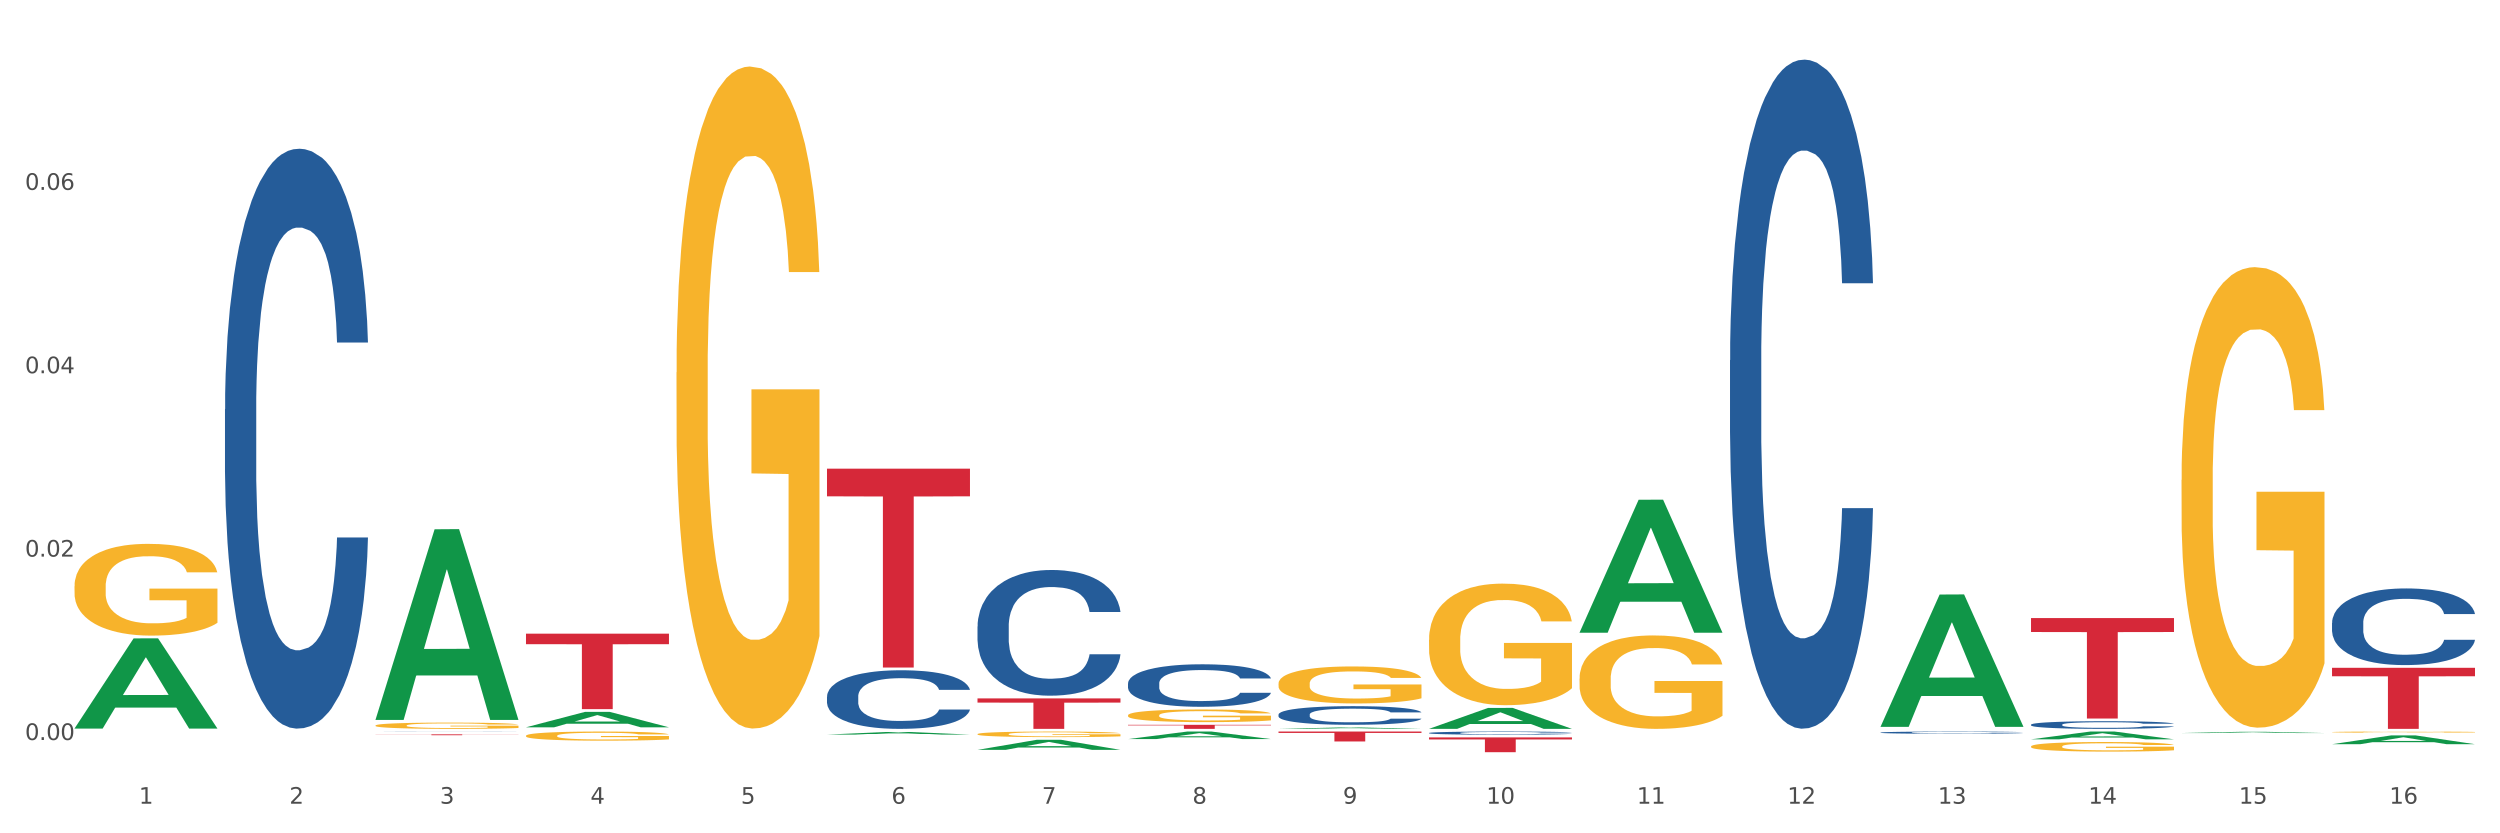 <?xml version="1.0" encoding="utf-8" standalone="no"?>
<!DOCTYPE svg PUBLIC "-//W3C//DTD SVG 1.1//EN"
  "http://www.w3.org/Graphics/SVG/1.1/DTD/svg11.dtd">
<svg xmlns:xlink="http://www.w3.org/1999/xlink" width="1080pt" height="360pt" viewBox="0 0 1080 360" xmlns="http://www.w3.org/2000/svg" version="1.1">
 <rect x="0" y="0" width="1080" height="360" fill="#333333" stroke="none"/>
 <defs>
  <style type="text/css">*{stroke-linejoin: round; stroke-linecap: butt}</style>
 </defs>
 <g id="figure_1">
  <g id="patch_1">
   <path d="M 0 360 
L 1080 360 
L 1080 0 
L 0 0 
z
" style="fill: #ffffff; stroke: #ffffff; stroke-linejoin: miter"/>
  </g>
  <g id="axes_1">
   <g id="matplotlib.axis_1">
    <g id="xtick_1">
     <g id="text_1">
      <!-- 1 -->
      <g style="fill: #4d4d4d" transform="translate(60.004 347.204) scale(0.096 -0.096)">
       <defs>
        <path id="DejaVuSans-31" d="M 794 531 
L 1825 531 
L 1825 4091 
L 703 3866 
L 703 4441 
L 1819 4666 
L 2450 4666 
L 2450 531 
L 3481 531 
L 3481 0 
L 794 0 
L 794 531 
z
" transform="scale(0.016)"/>
       </defs>
       <use xlink:href="#DejaVuSans-31"/>
      </g>
     </g>
    </g>
    <g id="xtick_2">
     <g id="text_2">
      <!-- 2 -->
      <g style="fill: #4d4d4d" transform="translate(125.021 347.204) scale(0.096 -0.096)">
       <defs>
        <path id="DejaVuSans-32" d="M 1228 531 
L 3431 531 
L 3431 0 
L 469 0 
L 469 531 
Q 828 903 1448 1529 
Q 2069 2156 2228 2338 
Q 2531 2678 2651 2914 
Q 2772 3150 2772 3378 
Q 2772 3750 2511 3984 
Q 2250 4219 1831 4219 
Q 1534 4219 1204 4116 
Q 875 4013 500 3803 
L 500 4441 
Q 881 4594 1212 4672 
Q 1544 4750 1819 4750 
Q 2544 4750 2975 4387 
Q 3406 4025 3406 3419 
Q 3406 3131 3298 2873 
Q 3191 2616 2906 2266 
Q 2828 2175 2409 1742 
Q 1991 1309 1228 531 
z
" transform="scale(0.016)"/>
       </defs>
       <use xlink:href="#DejaVuSans-32"/>
      </g>
     </g>
    </g>
    <g id="xtick_3">
     <g id="text_3">
      <!-- 3 -->
      <g style="fill: #4d4d4d" transform="translate(190.039 347.204) scale(0.096 -0.096)">
       <defs>
        <path id="DejaVuSans-33" d="M 2597 2516 
Q 3050 2419 3304 2112 
Q 3559 1806 3559 1356 
Q 3559 666 3084 287 
Q 2609 -91 1734 -91 
Q 1441 -91 1130 -33 
Q 819 25 488 141 
L 488 750 
Q 750 597 1062 519 
Q 1375 441 1716 441 
Q 2309 441 2620 675 
Q 2931 909 2931 1356 
Q 2931 1769 2642 2001 
Q 2353 2234 1838 2234 
L 1294 2234 
L 1294 2753 
L 1863 2753 
Q 2328 2753 2575 2939 
Q 2822 3125 2822 3475 
Q 2822 3834 2567 4026 
Q 2313 4219 1838 4219 
Q 1578 4219 1281 4162 
Q 984 4106 628 3988 
L 628 4550 
Q 988 4650 1302 4700 
Q 1616 4750 1894 4750 
Q 2613 4750 3031 4423 
Q 3450 4097 3450 3541 
Q 3450 3153 3228 2886 
Q 3006 2619 2597 2516 
z
" transform="scale(0.016)"/>
       </defs>
       <use xlink:href="#DejaVuSans-33"/>
      </g>
     </g>
    </g>
    <g id="xtick_4">
     <g id="text_4">
      <!-- 4 -->
      <g style="fill: #4d4d4d" transform="translate(255.056 347.204) scale(0.096 -0.096)">
       <defs>
        <path id="DejaVuSans-34" d="M 2419 4116 
L 825 1625 
L 2419 1625 
L 2419 4116 
z
M 2253 4666 
L 3047 4666 
L 3047 1625 
L 3713 1625 
L 3713 1100 
L 3047 1100 
L 3047 0 
L 2419 0 
L 2419 1100 
L 313 1100 
L 313 1709 
L 2253 4666 
z
" transform="scale(0.016)"/>
       </defs>
       <use xlink:href="#DejaVuSans-34"/>
      </g>
     </g>
    </g>
    <g id="xtick_5">
     <g id="text_5">
      <!-- 5 -->
      <g style="fill: #4d4d4d" transform="translate(320.073 347.204) scale(0.096 -0.096)">
       <defs>
        <path id="DejaVuSans-35" d="M 691 4666 
L 3169 4666 
L 3169 4134 
L 1269 4134 
L 1269 2991 
Q 1406 3038 1543 3061 
Q 1681 3084 1819 3084 
Q 2600 3084 3056 2656 
Q 3513 2228 3513 1497 
Q 3513 744 3044 326 
Q 2575 -91 1722 -91 
Q 1428 -91 1123 -41 
Q 819 9 494 109 
L 494 744 
Q 775 591 1075 516 
Q 1375 441 1709 441 
Q 2250 441 2565 725 
Q 2881 1009 2881 1497 
Q 2881 1984 2565 2268 
Q 2250 2553 1709 2553 
Q 1456 2553 1204 2497 
Q 953 2441 691 2322 
L 691 4666 
z
" transform="scale(0.016)"/>
       </defs>
       <use xlink:href="#DejaVuSans-35"/>
      </g>
     </g>
    </g>
    <g id="xtick_6">
     <g id="text_6">
      <!-- 6 -->
      <g style="fill: #4d4d4d" transform="translate(385.09 347.204) scale(0.096 -0.096)">
       <defs>
        <path id="DejaVuSans-36" d="M 2113 2584 
Q 1688 2584 1439 2293 
Q 1191 2003 1191 1497 
Q 1191 994 1439 701 
Q 1688 409 2113 409 
Q 2538 409 2786 701 
Q 3034 994 3034 1497 
Q 3034 2003 2786 2293 
Q 2538 2584 2113 2584 
z
M 3366 4563 
L 3366 3988 
Q 3128 4100 2886 4159 
Q 2644 4219 2406 4219 
Q 1781 4219 1451 3797 
Q 1122 3375 1075 2522 
Q 1259 2794 1537 2939 
Q 1816 3084 2150 3084 
Q 2853 3084 3261 2657 
Q 3669 2231 3669 1497 
Q 3669 778 3244 343 
Q 2819 -91 2113 -91 
Q 1303 -91 875 529 
Q 447 1150 447 2328 
Q 447 3434 972 4092 
Q 1497 4750 2381 4750 
Q 2619 4750 2861 4703 
Q 3103 4656 3366 4563 
z
" transform="scale(0.016)"/>
       </defs>
       <use xlink:href="#DejaVuSans-36"/>
      </g>
     </g>
    </g>
    <g id="xtick_7">
     <g id="text_7">
      <!-- 7 -->
      <g style="fill: #4d4d4d" transform="translate(450.108 347.204) scale(0.096 -0.096)">
       <defs>
        <path id="DejaVuSans-37" d="M 525 4666 
L 3525 4666 
L 3525 4397 
L 1831 0 
L 1172 0 
L 2766 4134 
L 525 4134 
L 525 4666 
z
" transform="scale(0.016)"/>
       </defs>
       <use xlink:href="#DejaVuSans-37"/>
      </g>
     </g>
    </g>
    <g id="xtick_8">
     <g id="text_8">
      <!-- 8 -->
      <g style="fill: #4d4d4d" transform="translate(515.125 347.204) scale(0.096 -0.096)">
       <defs>
        <path id="DejaVuSans-38" d="M 2034 2216 
Q 1584 2216 1326 1975 
Q 1069 1734 1069 1313 
Q 1069 891 1326 650 
Q 1584 409 2034 409 
Q 2484 409 2743 651 
Q 3003 894 3003 1313 
Q 3003 1734 2745 1975 
Q 2488 2216 2034 2216 
z
M 1403 2484 
Q 997 2584 770 2862 
Q 544 3141 544 3541 
Q 544 4100 942 4425 
Q 1341 4750 2034 4750 
Q 2731 4750 3128 4425 
Q 3525 4100 3525 3541 
Q 3525 3141 3298 2862 
Q 3072 2584 2669 2484 
Q 3125 2378 3379 2068 
Q 3634 1759 3634 1313 
Q 3634 634 3220 271 
Q 2806 -91 2034 -91 
Q 1263 -91 848 271 
Q 434 634 434 1313 
Q 434 1759 690 2068 
Q 947 2378 1403 2484 
z
M 1172 3481 
Q 1172 3119 1398 2916 
Q 1625 2713 2034 2713 
Q 2441 2713 2670 2916 
Q 2900 3119 2900 3481 
Q 2900 3844 2670 4047 
Q 2441 4250 2034 4250 
Q 1625 4250 1398 4047 
Q 1172 3844 1172 3481 
z
" transform="scale(0.016)"/>
       </defs>
       <use xlink:href="#DejaVuSans-38"/>
      </g>
     </g>
    </g>
    <g id="xtick_9">
     <g id="text_9">
      <!-- 9 -->
      <g style="fill: #4d4d4d" transform="translate(580.142 347.204) scale(0.096 -0.096)">
       <defs>
        <path id="DejaVuSans-39" d="M 703 97 
L 703 672 
Q 941 559 1184 500 
Q 1428 441 1663 441 
Q 2288 441 2617 861 
Q 2947 1281 2994 2138 
Q 2813 1869 2534 1725 
Q 2256 1581 1919 1581 
Q 1219 1581 811 2004 
Q 403 2428 403 3163 
Q 403 3881 828 4315 
Q 1253 4750 1959 4750 
Q 2769 4750 3195 4129 
Q 3622 3509 3622 2328 
Q 3622 1225 3098 567 
Q 2575 -91 1691 -91 
Q 1453 -91 1209 -44 
Q 966 3 703 97 
z
M 1959 2075 
Q 2384 2075 2632 2365 
Q 2881 2656 2881 3163 
Q 2881 3666 2632 3958 
Q 2384 4250 1959 4250 
Q 1534 4250 1286 3958 
Q 1038 3666 1038 3163 
Q 1038 2656 1286 2365 
Q 1534 2075 1959 2075 
z
" transform="scale(0.016)"/>
       </defs>
       <use xlink:href="#DejaVuSans-39"/>
      </g>
     </g>
    </g>
    <g id="xtick_10">
     <g id="text_10">
      <!-- 10 -->
      <g style="fill: #4d4d4d" transform="translate(642.105 347.204) scale(0.096 -0.096)">
       <defs>
        <path id="DejaVuSans-30" d="M 2034 4250 
Q 1547 4250 1301 3770 
Q 1056 3291 1056 2328 
Q 1056 1369 1301 889 
Q 1547 409 2034 409 
Q 2525 409 2770 889 
Q 3016 1369 3016 2328 
Q 3016 3291 2770 3770 
Q 2525 4250 2034 4250 
z
M 2034 4750 
Q 2819 4750 3233 4129 
Q 3647 3509 3647 2328 
Q 3647 1150 3233 529 
Q 2819 -91 2034 -91 
Q 1250 -91 836 529 
Q 422 1150 422 2328 
Q 422 3509 836 4129 
Q 1250 4750 2034 4750 
z
" transform="scale(0.016)"/>
       </defs>
       <use xlink:href="#DejaVuSans-31"/>
       <use xlink:href="#DejaVuSans-30" transform="translate(63.623 0)"/>
      </g>
     </g>
    </g>
    <g id="xtick_11">
     <g id="text_11">
      <!-- 11 -->
      <g style="fill: #4d4d4d" transform="translate(707.123 347.204) scale(0.096 -0.096)">
       <use xlink:href="#DejaVuSans-31"/>
       <use xlink:href="#DejaVuSans-31" transform="translate(63.623 0)"/>
      </g>
     </g>
    </g>
    <g id="xtick_12">
     <g id="text_12">
      <!-- 12 -->
      <g style="fill: #4d4d4d" transform="translate(772.14 347.204) scale(0.096 -0.096)">
       <use xlink:href="#DejaVuSans-31"/>
       <use xlink:href="#DejaVuSans-32" transform="translate(63.623 0)"/>
      </g>
     </g>
    </g>
    <g id="xtick_13">
     <g id="text_13">
      <!-- 13 -->
      <g style="fill: #4d4d4d" transform="translate(837.157 347.204) scale(0.096 -0.096)">
       <use xlink:href="#DejaVuSans-31"/>
       <use xlink:href="#DejaVuSans-33" transform="translate(63.623 0)"/>
      </g>
     </g>
    </g>
    <g id="xtick_14">
     <g id="text_14">
      <!-- 14 -->
      <g style="fill: #4d4d4d" transform="translate(902.174 347.204) scale(0.096 -0.096)">
       <use xlink:href="#DejaVuSans-31"/>
       <use xlink:href="#DejaVuSans-34" transform="translate(63.623 0)"/>
      </g>
     </g>
    </g>
    <g id="xtick_15">
     <g id="text_15">
      <!-- 15 -->
      <g style="fill: #4d4d4d" transform="translate(967.192 347.204) scale(0.096 -0.096)">
       <use xlink:href="#DejaVuSans-31"/>
       <use xlink:href="#DejaVuSans-35" transform="translate(63.623 0)"/>
      </g>
     </g>
    </g>
    <g id="xtick_16">
     <g id="text_16">
      <!-- 16 -->
      <g style="fill: #4d4d4d" transform="translate(1032.209 347.204) scale(0.096 -0.096)">
       <use xlink:href="#DejaVuSans-31"/>
       <use xlink:href="#DejaVuSans-36" transform="translate(63.623 0)"/>
      </g>
     </g>
    </g>
    <g id="xtick_17"/>
    <g id="xtick_18"/>
    <g id="xtick_19"/>
    <g id="xtick_20"/>
    <g id="xtick_21"/>
    <g id="xtick_22"/>
    <g id="xtick_23"/>
    <g id="xtick_24"/>
    <g id="xtick_25"/>
    <g id="xtick_26"/>
    <g id="xtick_27"/>
    <g id="xtick_28"/>
    <g id="xtick_29"/>
    <g id="xtick_30"/>
    <g id="xtick_31"/>
   </g>
   <g id="matplotlib.axis_2">
    <g id="ytick_1">
     <g id="text_17">
      <!-- 0.00 -->
      <g style="fill: #4d4d4d" transform="translate(10.8 319.679) scale(0.096 -0.096)">
       <defs>
        <path id="DejaVuSans-2e" d="M 684 794 
L 1344 794 
L 1344 0 
L 684 0 
L 684 794 
z
" transform="scale(0.016)"/>
       </defs>
       <use xlink:href="#DejaVuSans-30"/>
       <use xlink:href="#DejaVuSans-2e" transform="translate(63.623 0)"/>
       <use xlink:href="#DejaVuSans-30" transform="translate(95.41 0)"/>
       <use xlink:href="#DejaVuSans-30" transform="translate(159.033 0)"/>
      </g>
     </g>
    </g>
    <g id="ytick_2">
     <g id="text_18">
      <!-- 0.02 -->
      <g style="fill: #4d4d4d" transform="translate(10.8 240.459) scale(0.096 -0.096)">
       <use xlink:href="#DejaVuSans-30"/>
       <use xlink:href="#DejaVuSans-2e" transform="translate(63.623 0)"/>
       <use xlink:href="#DejaVuSans-30" transform="translate(95.41 0)"/>
       <use xlink:href="#DejaVuSans-32" transform="translate(159.033 0)"/>
      </g>
     </g>
    </g>
    <g id="ytick_3">
     <g id="text_19">
      <!-- 0.04 -->
      <g style="fill: #4d4d4d" transform="translate(10.8 161.239) scale(0.096 -0.096)">
       <use xlink:href="#DejaVuSans-30"/>
       <use xlink:href="#DejaVuSans-2e" transform="translate(63.623 0)"/>
       <use xlink:href="#DejaVuSans-30" transform="translate(95.41 0)"/>
       <use xlink:href="#DejaVuSans-34" transform="translate(159.033 0)"/>
      </g>
     </g>
    </g>
    <g id="ytick_4">
     <g id="text_20">
      <!-- 0.06 -->
      <g style="fill: #4d4d4d" transform="translate(10.8 82.018) scale(0.096 -0.096)">
       <use xlink:href="#DejaVuSans-30"/>
       <use xlink:href="#DejaVuSans-2e" transform="translate(63.623 0)"/>
       <use xlink:href="#DejaVuSans-30" transform="translate(95.41 0)"/>
       <use xlink:href="#DejaVuSans-36" transform="translate(159.033 0)"/>
      </g>
     </g>
    </g>
    <g id="ytick_5"/>
    <g id="ytick_6"/>
    <g id="ytick_7"/>
    <g id="ytick_8"/>
   </g>
   <g id="PolyCollection_1">
    <path d="M 32.175 314.692 
L 32.239 314.655 
L 57.709 275.785 
L 68.28 275.748 
L 93.941 314.765 
L 81.715 314.765 
L 76.176 305.68 
L 49.877 305.68 
L 49.686 305.826 
L 44.337 314.765 
L 32.175 314.765 
L 32.175 314.692 
L 53.188 300.258 
L 72.864 300.221 
L 63.122 284.065 
L 62.995 283.991 
L 62.867 284.101 
L 53.125 300.221 
L 53.188 300.258 
L 32.175 314.692 
z
" clip-path="url(#p57875ad9da)" style="fill: #109648"/>
    <path d="M 292.244 160.89 
L 292.317 160.629 
L 292.317 151.225 
L 292.463 143.128 
L 293.192 123.539 
L 294.286 107.344 
L 295.088 98.725 
L 295.89 91.673 
L 296.838 84.62 
L 298.005 77.307 
L 300.12 66.598 
L 301.432 61.112 
L 303.037 55.366 
L 305.954 47.008 
L 308.068 42.306 
L 310.256 38.388 
L 313.829 33.687 
L 316.163 31.597 
L 318.642 30.03 
L 321.632 28.985 
L 323.893 28.724 
L 328.852 29.508 
L 333.081 31.858 
L 335.123 33.687 
L 337.748 36.821 
L 339.134 38.911 
L 341.395 43.09 
L 343.728 48.575 
L 345.332 53.277 
L 347.739 62.157 
L 349.562 71.038 
L 351.239 82.008 
L 352.114 89.583 
L 352.771 96.635 
L 353.354 104.732 
L 353.937 117.531 
L 340.811 117.531 
L 340.301 108.389 
L 339.499 99.77 
L 338.332 91.411 
L 337.311 86.187 
L 335.561 79.657 
L 333.956 75.478 
L 332.279 72.344 
L 330.237 69.732 
L 328.633 68.426 
L 326.372 67.381 
L 321.924 67.642 
L 318.934 69.732 
L 316.892 72.344 
L 315.58 74.695 
L 314.413 77.307 
L 313.1 80.963 
L 311.569 86.449 
L 310.475 91.411 
L 309.381 97.68 
L 308.506 103.949 
L 307.704 111.262 
L 307.047 119.098 
L 306.537 127.195 
L 306.099 137.121 
L 305.735 153.576 
L 305.735 189.36 
L 305.881 197.457 
L 306.245 208.166 
L 306.683 216.263 
L 307.412 225.928 
L 308.068 232.458 
L 309.308 241.861 
L 310.694 249.697 
L 311.788 254.659 
L 312.881 258.839 
L 314.777 264.585 
L 316.892 269.286 
L 318.715 272.16 
L 321.195 274.772 
L 322.872 275.816 
L 324.33 276.339 
L 327.904 276.339 
L 330.456 275.555 
L 333.3 273.727 
L 335.488 271.376 
L 337.311 268.503 
L 339.353 263.801 
L 340.665 259.361 
L 340.665 204.771 
L 324.622 204.51 
L 324.622 168.203 
L 354.01 168.203 
L 354.01 274.772 
L 352.771 280.257 
L 351.385 285.219 
L 349.927 289.66 
L 347.739 295.145 
L 345.114 300.369 
L 342.78 304.026 
L 340.301 307.16 
L 337.384 310.033 
L 333.592 312.645 
L 331.258 313.69 
L 328.341 314.474 
L 324.914 314.735 
L 321.924 314.212 
L 319.007 312.906 
L 315.944 310.556 
L 312.954 307.16 
L 310.694 303.764 
L 308.433 299.585 
L 306.027 294.1 
L 304.131 288.876 
L 302.672 284.175 
L 301.068 278.167 
L 299.318 270.331 
L 298.005 263.279 
L 296.838 255.965 
L 295.598 246.562 
L 294.723 238.465 
L 293.848 228.279 
L 293.338 220.704 
L 292.754 208.95 
L 292.317 192.495 
L 292.244 160.89 
z
" clip-path="url(#p57875ad9da)" style="fill: #f7b32b"/>
    <path d="M 422.278 317.142 
L 422.351 317.14 
L 422.351 317.061 
L 422.497 316.993 
L 423.226 316.828 
L 424.32 316.692 
L 425.122 316.62 
L 425.925 316.56 
L 426.873 316.501 
L 428.039 316.44 
L 430.154 316.35 
L 431.467 316.304 
L 433.071 316.255 
L 435.988 316.185 
L 438.103 316.146 
L 440.291 316.113 
L 443.864 316.073 
L 446.197 316.056 
L 448.677 316.043 
L 451.667 316.034 
L 453.927 316.032 
L 458.886 316.038 
L 463.116 316.058 
L 465.158 316.073 
L 467.783 316.1 
L 469.168 316.117 
L 471.429 316.152 
L 473.763 316.198 
L 475.367 316.238 
L 477.773 316.312 
L 479.596 316.387 
L 481.274 316.479 
L 482.149 316.543 
L 482.805 316.602 
L 483.389 316.67 
L 483.972 316.778 
L 470.846 316.778 
L 470.335 316.701 
L 469.533 316.628 
L 468.366 316.558 
L 467.345 316.514 
L 465.595 316.46 
L 463.991 316.424 
L 462.314 316.398 
L 460.272 316.376 
L 458.667 316.365 
L 456.407 316.356 
L 451.958 316.359 
L 448.969 316.376 
L 446.927 316.398 
L 445.614 316.418 
L 444.447 316.44 
L 443.135 316.47 
L 441.603 316.517 
L 440.509 316.558 
L 439.416 316.611 
L 438.54 316.664 
L 437.738 316.725 
L 437.082 316.791 
L 436.571 316.859 
L 436.134 316.942 
L 435.769 317.08 
L 435.769 317.381 
L 435.915 317.449 
L 436.28 317.539 
L 436.717 317.607 
L 437.447 317.688 
L 438.103 317.743 
L 439.343 317.822 
L 440.728 317.888 
L 441.822 317.93 
L 442.916 317.965 
L 444.812 318.013 
L 446.927 318.053 
L 448.75 318.077 
L 451.229 318.099 
L 452.906 318.107 
L 454.365 318.112 
L 457.938 318.112 
L 460.49 318.105 
L 463.334 318.09 
L 465.522 318.07 
L 467.345 318.046 
L 469.387 318.006 
L 470.7 317.969 
L 470.7 317.511 
L 454.657 317.508 
L 454.657 317.203 
L 484.045 317.203 
L 484.045 318.099 
L 482.805 318.145 
L 481.42 318.186 
L 479.961 318.224 
L 477.773 318.27 
L 475.148 318.314 
L 472.815 318.344 
L 470.335 318.371 
L 467.418 318.395 
L 463.626 318.417 
L 461.293 318.426 
L 458.376 318.432 
L 454.948 318.434 
L 451.958 318.43 
L 449.041 318.419 
L 445.979 318.399 
L 442.989 318.371 
L 440.728 318.342 
L 438.468 318.307 
L 436.061 318.261 
L 434.165 318.217 
L 432.707 318.178 
L 431.102 318.127 
L 429.352 318.061 
L 428.039 318.002 
L 426.873 317.941 
L 425.633 317.862 
L 424.758 317.794 
L 423.883 317.708 
L 423.372 317.644 
L 422.789 317.546 
L 422.351 317.407 
L 422.278 317.142 
z
" clip-path="url(#p57875ad9da)" style="fill: #f7b32b"/>
    <path d="M 487.296 309.021 
L 487.369 309.016 
L 487.369 308.837 
L 487.514 308.682 
L 488.244 308.308 
L 489.338 307.998 
L 490.14 307.833 
L 490.942 307.699 
L 491.89 307.564 
L 493.057 307.424 
L 495.171 307.22 
L 496.484 307.115 
L 498.088 307.005 
L 501.005 306.845 
L 503.12 306.755 
L 505.308 306.681 
L 508.881 306.591 
L 511.215 306.551 
L 513.694 306.521 
L 516.684 306.501 
L 518.945 306.496 
L 523.903 306.511 
L 528.133 306.556 
L 530.175 306.591 
L 532.8 306.651 
L 534.186 306.691 
L 536.446 306.77 
L 538.78 306.875 
L 540.384 306.965 
L 542.791 307.135 
L 544.614 307.304 
L 546.291 307.514 
L 547.166 307.659 
L 547.822 307.794 
L 548.406 307.948 
L 548.989 308.193 
L 535.863 308.193 
L 535.352 308.018 
L 534.55 307.853 
L 533.383 307.694 
L 532.363 307.594 
L 530.612 307.469 
L 529.008 307.389 
L 527.331 307.329 
L 525.289 307.279 
L 523.685 307.255 
L 521.424 307.235 
L 516.976 307.24 
L 513.986 307.279 
L 511.944 307.329 
L 510.631 307.374 
L 509.464 307.424 
L 508.152 307.494 
L 506.62 307.599 
L 505.527 307.694 
L 504.433 307.813 
L 503.558 307.933 
L 502.756 308.073 
L 502.099 308.223 
L 501.589 308.377 
L 501.151 308.567 
L 500.787 308.881 
L 500.787 309.565 
L 500.932 309.72 
L 501.297 309.925 
L 501.735 310.079 
L 502.464 310.264 
L 503.12 310.389 
L 504.36 310.568 
L 505.745 310.718 
L 506.839 310.813 
L 507.933 310.893 
L 509.829 311.002 
L 511.944 311.092 
L 513.767 311.147 
L 516.246 311.197 
L 517.924 311.217 
L 519.382 311.227 
L 522.955 311.227 
L 525.508 311.212 
L 528.352 311.177 
L 530.539 311.132 
L 532.363 311.077 
L 534.404 310.988 
L 535.717 310.903 
L 535.717 309.86 
L 519.674 309.855 
L 519.674 309.161 
L 549.062 309.161 
L 549.062 311.197 
L 547.822 311.302 
L 546.437 311.397 
L 544.978 311.482 
L 542.791 311.586 
L 540.165 311.686 
L 537.832 311.756 
L 535.352 311.816 
L 532.435 311.871 
L 528.643 311.921 
L 526.31 311.941 
L 523.393 311.956 
L 519.966 311.961 
L 516.976 311.951 
L 514.059 311.926 
L 510.996 311.881 
L 508.006 311.816 
L 505.745 311.751 
L 503.485 311.671 
L 501.078 311.566 
L 499.182 311.467 
L 497.724 311.377 
L 496.119 311.262 
L 494.369 311.112 
L 493.057 310.978 
L 491.89 310.838 
L 490.65 310.658 
L 489.775 310.503 
L 488.9 310.309 
L 488.39 310.164 
L 487.806 309.939 
L 487.369 309.625 
L 487.296 309.021 
z
" clip-path="url(#p57875ad9da)" style="fill: #f7b32b"/>
    <path d="M 552.313 295.294 
L 552.386 295.28 
L 552.386 294.754 
L 552.532 294.301 
L 553.261 293.205 
L 554.355 292.299 
L 555.157 291.817 
L 555.959 291.423 
L 556.907 291.028 
L 558.074 290.619 
L 560.189 290.02 
L 561.501 289.714 
L 563.106 289.392 
L 566.023 288.925 
L 568.137 288.662 
L 570.325 288.443 
L 573.898 288.18 
L 576.232 288.063 
L 578.711 287.975 
L 581.701 287.917 
L 583.962 287.902 
L 588.921 287.946 
L 593.15 288.077 
L 595.192 288.18 
L 597.817 288.355 
L 599.203 288.472 
L 601.464 288.706 
L 603.797 289.012 
L 605.401 289.275 
L 607.808 289.772 
L 609.631 290.269 
L 611.308 290.882 
L 612.183 291.306 
L 612.84 291.7 
L 613.423 292.153 
L 614.006 292.869 
L 600.88 292.869 
L 600.37 292.358 
L 599.567 291.876 
L 598.401 291.408 
L 597.38 291.116 
L 595.63 290.751 
L 594.025 290.517 
L 592.348 290.342 
L 590.306 290.196 
L 588.702 290.123 
L 586.441 290.064 
L 581.993 290.079 
L 579.003 290.196 
L 576.961 290.342 
L 575.649 290.473 
L 574.482 290.619 
L 573.169 290.824 
L 571.638 291.131 
L 570.544 291.408 
L 569.45 291.759 
L 568.575 292.11 
L 567.773 292.519 
L 567.116 292.957 
L 566.606 293.41 
L 566.168 293.965 
L 565.804 294.885 
L 565.804 296.887 
L 565.95 297.34 
L 566.314 297.939 
L 566.752 298.392 
L 567.481 298.932 
L 568.137 299.297 
L 569.377 299.823 
L 570.763 300.262 
L 571.856 300.539 
L 572.95 300.773 
L 574.846 301.094 
L 576.961 301.357 
L 578.784 301.518 
L 581.264 301.664 
L 582.941 301.723 
L 584.399 301.752 
L 587.973 301.752 
L 590.525 301.708 
L 593.369 301.606 
L 595.557 301.474 
L 597.38 301.314 
L 599.422 301.051 
L 600.734 300.802 
L 600.734 297.749 
L 584.691 297.734 
L 584.691 295.703 
L 614.079 295.703 
L 614.079 301.664 
L 612.84 301.971 
L 611.454 302.249 
L 609.996 302.497 
L 607.808 302.804 
L 605.183 303.096 
L 602.849 303.3 
L 600.37 303.476 
L 597.453 303.636 
L 593.661 303.783 
L 591.327 303.841 
L 588.41 303.885 
L 584.983 303.899 
L 581.993 303.87 
L 579.076 303.797 
L 576.013 303.666 
L 573.023 303.476 
L 570.763 303.286 
L 568.502 303.052 
L 566.096 302.745 
L 564.199 302.453 
L 562.741 302.19 
L 561.137 301.854 
L 559.387 301.416 
L 558.074 301.021 
L 556.907 300.612 
L 555.667 300.086 
L 554.792 299.633 
L 553.917 299.064 
L 553.407 298.64 
L 552.823 297.983 
L 552.386 297.062 
L 552.313 295.294 
z
" clip-path="url(#p57875ad9da)" style="fill: #f7b32b"/>
    <path d="M 617.33 276.394 
L 617.403 276.346 
L 617.403 274.619 
L 617.549 273.132 
L 618.278 269.534 
L 619.372 266.56 
L 620.174 264.977 
L 620.976 263.682 
L 621.924 262.387 
L 623.091 261.043 
L 625.206 259.076 
L 626.519 258.069 
L 628.123 257.014 
L 631.04 255.479 
L 633.155 254.615 
L 635.342 253.896 
L 638.916 253.032 
L 641.249 252.648 
L 643.729 252.361 
L 646.718 252.169 
L 648.979 252.121 
L 653.938 252.265 
L 658.167 252.696 
L 660.209 253.032 
L 662.835 253.608 
L 664.22 253.992 
L 666.481 254.759 
L 668.814 255.766 
L 670.419 256.63 
L 672.825 258.261 
L 674.648 259.892 
L 676.325 261.907 
L 677.201 263.298 
L 677.857 264.593 
L 678.44 266.08 
L 679.024 268.431 
L 665.897 268.431 
L 665.387 266.752 
L 664.585 265.169 
L 663.418 263.634 
L 662.397 262.674 
L 660.647 261.475 
L 659.043 260.708 
L 657.365 260.132 
L 655.323 259.652 
L 653.719 259.412 
L 651.458 259.22 
L 647.01 259.268 
L 644.02 259.652 
L 641.978 260.132 
L 640.666 260.564 
L 639.499 261.043 
L 638.186 261.715 
L 636.655 262.722 
L 635.561 263.634 
L 634.467 264.785 
L 633.592 265.936 
L 632.79 267.28 
L 632.134 268.719 
L 631.623 270.206 
L 631.186 272.029 
L 630.821 275.051 
L 630.821 281.623 
L 630.967 283.11 
L 631.332 285.077 
L 631.769 286.564 
L 632.498 288.339 
L 633.155 289.538 
L 634.394 291.265 
L 635.78 292.704 
L 636.874 293.616 
L 637.968 294.383 
L 639.864 295.439 
L 641.978 296.302 
L 643.801 296.83 
L 646.281 297.31 
L 647.958 297.501 
L 649.417 297.597 
L 652.99 297.597 
L 655.542 297.454 
L 658.386 297.118 
L 660.574 296.686 
L 662.397 296.158 
L 664.439 295.295 
L 665.752 294.479 
L 665.752 284.453 
L 649.708 284.405 
L 649.708 277.737 
L 679.097 277.737 
L 679.097 297.31 
L 677.857 298.317 
L 676.471 299.228 
L 675.013 300.044 
L 672.825 301.051 
L 670.2 302.011 
L 667.866 302.682 
L 665.387 303.258 
L 662.47 303.786 
L 658.678 304.265 
L 656.344 304.457 
L 653.427 304.601 
L 650 304.649 
L 647.01 304.553 
L 644.093 304.313 
L 641.03 303.882 
L 638.041 303.258 
L 635.78 302.634 
L 633.519 301.867 
L 631.113 300.859 
L 629.217 299.9 
L 627.758 299.037 
L 626.154 297.933 
L 624.404 296.494 
L 623.091 295.199 
L 621.924 293.856 
L 620.685 292.129 
L 619.81 290.642 
L 618.934 288.771 
L 618.424 287.38 
L 617.841 285.221 
L 617.403 282.199 
L 617.33 276.394 
z
" clip-path="url(#p57875ad9da)" style="fill: #f7b32b"/>
    <path d="M 1007.434 288.482 
L 1069.2 288.482 
L 1069.2 292.149 
L 1044.903 292.174 
L 1044.903 314.871 
L 1031.584 314.871 
L 1031.584 292.174 
L 1007.434 292.149 
L 1007.434 288.507 
L 1007.434 288.482 
z
" clip-path="url(#p57875ad9da)" style="fill: #d62839"/>
    <path d="M 877.399 266.999 
L 939.166 266.999 
L 939.166 273.03 
L 914.869 273.071 
L 914.869 310.398 
L 901.549 310.398 
L 901.549 273.071 
L 877.399 273.03 
L 877.399 267.04 
L 877.399 266.999 
z
" clip-path="url(#p57875ad9da)" style="fill: #d62839"/>
    <path d="M 617.33 318.555 
L 679.097 318.555 
L 679.097 319.443 
L 654.8 319.449 
L 654.8 324.95 
L 641.481 324.95 
L 641.481 319.449 
L 617.33 319.443 
L 617.33 318.561 
L 617.33 318.555 
z
" clip-path="url(#p57875ad9da)" style="fill: #d62839"/>
    <path d="M 552.313 316.032 
L 614.079 316.032 
L 614.079 316.627 
L 589.783 316.631 
L 589.783 320.318 
L 576.463 320.318 
L 576.463 316.631 
L 552.313 316.627 
L 552.313 316.036 
L 552.313 316.032 
z
" clip-path="url(#p57875ad9da)" style="fill: #d62839"/>
    <path d="M 487.296 313.122 
L 549.062 313.122 
L 549.062 313.365 
L 524.765 313.366 
L 524.765 314.871 
L 511.446 314.871 
L 511.446 313.366 
L 487.296 313.365 
L 487.296 313.123 
L 487.296 313.122 
z
" clip-path="url(#p57875ad9da)" style="fill: #d62839"/>
    <path d="M 422.278 301.703 
L 484.045 301.703 
L 484.045 303.533 
L 459.748 303.545 
L 459.748 314.871 
L 446.429 314.871 
L 446.429 303.545 
L 422.278 303.533 
L 422.278 301.715 
L 422.278 301.703 
z
" clip-path="url(#p57875ad9da)" style="fill: #d62839"/>
    <path d="M 227.227 273.756 
L 288.993 273.756 
L 288.993 278.286 
L 264.696 278.317 
L 264.696 306.354 
L 251.377 306.354 
L 251.377 278.317 
L 227.227 278.286 
L 227.227 273.787 
L 227.227 273.756 
z
" clip-path="url(#p57875ad9da)" style="fill: #d62839"/>
    <path d="M 162.209 317.238 
L 223.976 317.238 
L 223.976 317.29 
L 199.679 317.291 
L 199.679 317.616 
L 186.36 317.616 
L 186.36 317.291 
L 162.209 317.29 
L 162.209 317.238 
L 162.209 317.238 
z
" clip-path="url(#p57875ad9da)" style="fill: #d62839"/>
    <path d="M 682.347 293.158 
L 682.42 293.121 
L 682.42 291.794 
L 682.566 290.652 
L 683.295 287.887 
L 684.389 285.601 
L 685.191 284.385 
L 685.994 283.39 
L 686.942 282.394 
L 688.108 281.362 
L 690.223 279.851 
L 691.536 279.077 
L 693.14 278.266 
L 696.057 277.086 
L 698.172 276.422 
L 700.36 275.869 
L 703.933 275.206 
L 706.266 274.911 
L 708.746 274.69 
L 711.736 274.542 
L 713.996 274.506 
L 718.955 274.616 
L 723.185 274.948 
L 725.227 275.206 
L 727.852 275.648 
L 729.237 275.943 
L 731.498 276.533 
L 733.832 277.307 
L 735.436 277.971 
L 737.842 279.224 
L 739.665 280.477 
L 741.343 282.026 
L 742.218 283.095 
L 742.874 284.09 
L 743.457 285.233 
L 744.041 287.039 
L 730.915 287.039 
L 730.404 285.749 
L 729.602 284.532 
L 728.435 283.353 
L 727.414 282.615 
L 725.664 281.694 
L 724.06 281.104 
L 722.383 280.662 
L 720.341 280.293 
L 718.736 280.109 
L 716.476 279.961 
L 712.027 279.998 
L 709.037 280.293 
L 706.996 280.662 
L 705.683 280.993 
L 704.516 281.362 
L 703.204 281.878 
L 701.672 282.652 
L 700.578 283.353 
L 699.484 284.237 
L 698.609 285.122 
L 697.807 286.154 
L 697.151 287.26 
L 696.64 288.403 
L 696.203 289.804 
L 695.838 292.126 
L 695.838 297.176 
L 695.984 298.319 
L 696.349 299.83 
L 696.786 300.973 
L 697.516 302.337 
L 698.172 303.259 
L 699.412 304.586 
L 700.797 305.692 
L 701.891 306.392 
L 702.985 306.982 
L 704.881 307.793 
L 706.996 308.456 
L 708.819 308.862 
L 711.298 309.23 
L 712.975 309.378 
L 714.434 309.452 
L 718.007 309.452 
L 720.559 309.341 
L 723.403 309.083 
L 725.591 308.751 
L 727.414 308.346 
L 729.456 307.682 
L 730.769 307.056 
L 730.769 299.351 
L 714.726 299.314 
L 714.726 294.19 
L 744.114 294.19 
L 744.114 309.23 
L 742.874 310.005 
L 741.489 310.705 
L 740.03 311.332 
L 737.842 312.106 
L 735.217 312.843 
L 732.884 313.359 
L 730.404 313.802 
L 727.487 314.207 
L 723.695 314.576 
L 721.362 314.723 
L 718.445 314.834 
L 715.017 314.871 
L 712.027 314.797 
L 709.11 314.612 
L 706.048 314.281 
L 703.058 313.802 
L 700.797 313.322 
L 698.536 312.732 
L 696.13 311.958 
L 694.234 311.221 
L 692.776 310.558 
L 691.171 309.71 
L 689.421 308.604 
L 688.108 307.609 
L 686.942 306.576 
L 685.702 305.249 
L 684.827 304.107 
L 683.952 302.669 
L 683.441 301.6 
L 682.858 299.941 
L 682.42 297.619 
L 682.347 293.158 
z
" clip-path="url(#p57875ad9da)" style="fill: #f7b32b"/>
    <path d="M 877.399 322.466 
L 877.472 322.462 
L 877.472 322.326 
L 877.618 322.209 
L 878.347 321.925 
L 879.441 321.69 
L 880.243 321.565 
L 881.045 321.463 
L 881.993 321.36 
L 883.16 321.254 
L 885.275 321.099 
L 886.588 321.02 
L 888.192 320.936 
L 891.109 320.815 
L 893.224 320.747 
L 895.411 320.69 
L 898.985 320.622 
L 901.318 320.592 
L 903.798 320.569 
L 906.787 320.554 
L 909.048 320.55 
L 914.007 320.561 
L 918.236 320.595 
L 920.278 320.622 
L 922.904 320.667 
L 924.289 320.698 
L 926.55 320.758 
L 928.883 320.838 
L 930.488 320.906 
L 932.894 321.035 
L 934.717 321.163 
L 936.394 321.323 
L 937.27 321.432 
L 937.926 321.535 
L 938.509 321.652 
L 939.093 321.838 
L 925.966 321.838 
L 925.456 321.705 
L 924.654 321.58 
L 923.487 321.459 
L 922.466 321.383 
L 920.716 321.288 
L 919.111 321.228 
L 917.434 321.182 
L 915.392 321.145 
L 913.788 321.126 
L 911.527 321.11 
L 907.079 321.114 
L 904.089 321.145 
L 902.047 321.182 
L 900.735 321.216 
L 899.568 321.254 
L 898.255 321.307 
L 896.724 321.387 
L 895.63 321.459 
L 894.536 321.55 
L 893.661 321.641 
L 892.859 321.747 
L 892.203 321.86 
L 891.692 321.978 
L 891.255 322.122 
L 890.89 322.36 
L 890.89 322.879 
L 891.036 322.996 
L 891.4 323.152 
L 891.838 323.269 
L 892.567 323.409 
L 893.224 323.504 
L 894.463 323.64 
L 895.849 323.754 
L 896.943 323.826 
L 898.037 323.886 
L 899.933 323.97 
L 902.047 324.038 
L 903.87 324.079 
L 906.35 324.117 
L 908.027 324.132 
L 909.486 324.14 
L 913.059 324.14 
L 915.611 324.129 
L 918.455 324.102 
L 920.643 324.068 
L 922.466 324.026 
L 924.508 323.958 
L 925.82 323.894 
L 925.82 323.102 
L 909.777 323.099 
L 909.777 322.572 
L 939.166 322.572 
L 939.166 324.117 
L 937.926 324.197 
L 936.54 324.269 
L 935.082 324.333 
L 932.894 324.413 
L 930.269 324.488 
L 927.935 324.541 
L 925.456 324.587 
L 922.539 324.628 
L 918.747 324.666 
L 916.413 324.681 
L 913.496 324.693 
L 910.069 324.697 
L 907.079 324.689 
L 904.162 324.67 
L 901.099 324.636 
L 898.109 324.587 
L 895.849 324.538 
L 893.588 324.477 
L 891.182 324.397 
L 889.286 324.322 
L 887.827 324.254 
L 886.223 324.166 
L 884.473 324.053 
L 883.16 323.951 
L 881.993 323.845 
L 880.754 323.708 
L 879.879 323.591 
L 879.003 323.443 
L 878.493 323.333 
L 877.91 323.163 
L 877.472 322.924 
L 877.399 322.466 
z
" clip-path="url(#p57875ad9da)" style="fill: #f7b32b"/>
    <path d="M 942.416 207.339 
L 942.489 207.157 
L 942.489 200.616 
L 942.635 194.983 
L 943.364 181.356 
L 944.458 170.091 
L 945.26 164.095 
L 946.063 159.189 
L 947.011 154.283 
L 948.177 149.196 
L 950.292 141.746 
L 951.605 137.931 
L 953.209 133.933 
L 956.126 128.119 
L 958.241 124.849 
L 960.429 122.123 
L 964.002 118.853 
L 966.335 117.399 
L 968.815 116.309 
L 971.805 115.582 
L 974.065 115.4 
L 979.024 115.945 
L 983.254 117.581 
L 985.296 118.853 
L 987.921 121.033 
L 989.306 122.487 
L 991.567 125.394 
L 993.901 129.209 
L 995.505 132.48 
L 997.911 138.657 
L 999.734 144.835 
L 1001.412 152.466 
L 1002.287 157.736 
L 1002.943 162.641 
L 1003.526 168.274 
L 1004.11 177.177 
L 990.984 177.177 
L 990.473 170.818 
L 989.671 164.822 
L 988.504 159.007 
L 987.483 155.374 
L 985.733 150.831 
L 984.129 147.924 
L 982.451 145.744 
L 980.41 143.927 
L 978.805 143.018 
L 976.545 142.291 
L 972.096 142.473 
L 969.106 143.927 
L 967.065 145.744 
L 965.752 147.379 
L 964.585 149.196 
L 963.273 151.74 
L 961.741 155.555 
L 960.647 159.007 
L 959.553 163.368 
L 958.678 167.729 
L 957.876 172.816 
L 957.22 178.267 
L 956.709 183.9 
L 956.272 190.804 
L 955.907 202.251 
L 955.907 227.144 
L 956.053 232.776 
L 956.418 240.226 
L 956.855 245.858 
L 957.585 252.581 
L 958.241 257.124 
L 959.481 263.665 
L 960.866 269.115 
L 961.96 272.568 
L 963.054 275.475 
L 964.95 279.472 
L 967.065 282.743 
L 968.888 284.741 
L 971.367 286.558 
L 973.044 287.285 
L 974.503 287.649 
L 978.076 287.649 
L 980.628 287.103 
L 983.472 285.832 
L 985.66 284.196 
L 987.483 282.198 
L 989.525 278.927 
L 990.838 275.838 
L 990.838 237.864 
L 974.795 237.682 
L 974.795 212.426 
L 1004.183 212.426 
L 1004.183 286.558 
L 1002.943 290.374 
L 1001.558 293.826 
L 1000.099 296.915 
L 997.911 300.731 
L 995.286 304.365 
L 992.953 306.908 
L 990.473 309.089 
L 987.556 311.087 
L 983.764 312.904 
L 981.431 313.631 
L 978.514 314.176 
L 975.086 314.358 
L 972.096 313.994 
L 969.179 313.086 
L 966.117 311.451 
L 963.127 309.089 
L 960.866 306.727 
L 958.605 303.819 
L 956.199 300.004 
L 954.303 296.37 
L 952.844 293.099 
L 951.24 288.92 
L 949.49 283.469 
L 948.177 278.564 
L 947.011 273.476 
L 945.771 266.935 
L 944.896 261.303 
L 944.021 254.216 
L 943.51 248.947 
L 942.927 240.771 
L 942.489 229.324 
L 942.416 207.339 
z
" clip-path="url(#p57875ad9da)" style="fill: #f7b32b"/>
    <path d="M 1007.434 316.263 
L 1007.507 316.263 
L 1007.507 316.246 
L 1007.652 316.232 
L 1008.382 316.198 
L 1009.475 316.169 
L 1010.278 316.154 
L 1011.08 316.142 
L 1012.028 316.129 
L 1013.195 316.117 
L 1015.309 316.098 
L 1016.622 316.088 
L 1018.226 316.078 
L 1021.143 316.064 
L 1023.258 316.055 
L 1025.446 316.049 
L 1029.019 316.04 
L 1031.353 316.037 
L 1033.832 316.034 
L 1036.822 316.032 
L 1039.083 316.032 
L 1044.041 316.033 
L 1048.271 316.037 
L 1050.313 316.04 
L 1052.938 316.046 
L 1054.324 316.049 
L 1056.584 316.057 
L 1058.918 316.066 
L 1060.522 316.075 
L 1062.929 316.09 
L 1064.752 316.106 
L 1066.429 316.125 
L 1067.304 316.138 
L 1067.96 316.15 
L 1068.544 316.165 
L 1069.127 316.187 
L 1056.001 316.187 
L 1055.49 316.171 
L 1054.688 316.156 
L 1053.521 316.141 
L 1052.5 316.132 
L 1050.75 316.121 
L 1049.146 316.113 
L 1047.469 316.108 
L 1045.427 316.103 
L 1043.823 316.101 
L 1041.562 316.099 
L 1037.114 316.1 
L 1034.124 316.103 
L 1032.082 316.108 
L 1030.769 316.112 
L 1029.602 316.117 
L 1028.29 316.123 
L 1026.758 316.133 
L 1025.665 316.141 
L 1024.571 316.152 
L 1023.696 316.163 
L 1022.893 316.176 
L 1022.237 316.19 
L 1021.727 316.204 
L 1021.289 316.221 
L 1020.925 316.25 
L 1020.925 316.313 
L 1021.07 316.327 
L 1021.435 316.346 
L 1021.873 316.36 
L 1022.602 316.377 
L 1023.258 316.388 
L 1024.498 316.405 
L 1025.883 316.418 
L 1026.977 316.427 
L 1028.071 316.434 
L 1029.967 316.444 
L 1032.082 316.453 
L 1033.905 316.458 
L 1036.384 316.462 
L 1038.062 316.464 
L 1039.52 316.465 
L 1043.093 316.465 
L 1045.646 316.464 
L 1048.49 316.46 
L 1050.677 316.456 
L 1052.5 316.451 
L 1054.542 316.443 
L 1055.855 316.435 
L 1055.855 316.34 
L 1039.812 316.339 
L 1039.812 316.276 
L 1069.2 316.276 
L 1069.2 316.462 
L 1067.96 316.472 
L 1066.575 316.481 
L 1065.116 316.488 
L 1062.929 316.498 
L 1060.303 316.507 
L 1057.97 316.514 
L 1055.49 316.519 
L 1052.573 316.524 
L 1048.781 316.529 
L 1046.448 316.53 
L 1043.531 316.532 
L 1040.103 316.532 
L 1037.114 316.531 
L 1034.197 316.529 
L 1031.134 316.525 
L 1028.144 316.519 
L 1025.883 316.513 
L 1023.623 316.506 
L 1021.216 316.496 
L 1019.32 316.487 
L 1017.862 316.479 
L 1016.257 316.468 
L 1014.507 316.455 
L 1013.195 316.442 
L 1012.028 316.429 
L 1010.788 316.413 
L 1009.913 316.399 
L 1009.038 316.381 
L 1008.527 316.368 
L 1007.944 316.347 
L 1007.507 316.318 
L 1007.434 316.263 
z
" clip-path="url(#p57875ad9da)" style="fill: #f7b32b"/>
    <path d="M 32.175 253.263 
L 32.248 253.227 
L 32.248 251.924 
L 32.394 250.802 
L 33.123 248.086 
L 34.217 245.842 
L 35.019 244.647 
L 35.821 243.67 
L 36.769 242.692 
L 37.936 241.678 
L 40.051 240.194 
L 41.363 239.434 
L 42.968 238.637 
L 45.885 237.479 
L 47.999 236.827 
L 50.187 236.284 
L 53.76 235.632 
L 56.094 235.343 
L 58.573 235.126 
L 61.563 234.981 
L 63.824 234.945 
L 68.783 235.053 
L 73.012 235.379 
L 75.054 235.632 
L 77.679 236.067 
L 79.065 236.357 
L 81.326 236.936 
L 83.659 237.696 
L 85.263 238.348 
L 87.67 239.579 
L 89.493 240.81 
L 91.17 242.33 
L 92.045 243.38 
L 92.702 244.357 
L 93.285 245.48 
L 93.868 247.254 
L 80.742 247.254 
L 80.232 245.987 
L 79.43 244.792 
L 78.263 243.633 
L 77.242 242.909 
L 75.492 242.004 
L 73.887 241.425 
L 72.21 240.991 
L 70.168 240.628 
L 68.564 240.447 
L 66.303 240.303 
L 61.855 240.339 
L 58.865 240.628 
L 56.823 240.991 
L 55.511 241.316 
L 54.344 241.678 
L 53.031 242.185 
L 51.5 242.946 
L 50.406 243.633 
L 49.312 244.502 
L 48.437 245.371 
L 47.635 246.385 
L 46.979 247.471 
L 46.468 248.593 
L 46.031 249.969 
L 45.666 252.25 
L 45.666 257.21 
L 45.812 258.332 
L 46.176 259.816 
L 46.614 260.939 
L 47.343 262.278 
L 47.999 263.183 
L 49.239 264.486 
L 50.625 265.573 
L 51.719 266.26 
L 52.812 266.84 
L 54.708 267.636 
L 56.823 268.288 
L 58.646 268.686 
L 61.126 269.048 
L 62.803 269.193 
L 64.261 269.265 
L 67.835 269.265 
L 70.387 269.157 
L 73.231 268.903 
L 75.419 268.577 
L 77.242 268.179 
L 79.284 267.528 
L 80.596 266.912 
L 80.596 259.346 
L 64.553 259.309 
L 64.553 254.277 
L 93.941 254.277 
L 93.941 269.048 
L 92.702 269.808 
L 91.316 270.496 
L 89.858 271.112 
L 87.67 271.872 
L 85.045 272.596 
L 82.711 273.103 
L 80.232 273.537 
L 77.315 273.936 
L 73.523 274.298 
L 71.189 274.442 
L 68.272 274.551 
L 64.845 274.587 
L 61.855 274.515 
L 58.938 274.334 
L 55.875 274.008 
L 52.885 273.537 
L 50.625 273.067 
L 48.364 272.487 
L 45.958 271.727 
L 44.062 271.003 
L 42.603 270.351 
L 40.999 269.519 
L 39.249 268.433 
L 37.936 267.455 
L 36.769 266.441 
L 35.529 265.138 
L 34.654 264.016 
L 33.779 262.604 
L 33.269 261.554 
L 32.685 259.925 
L 32.248 257.644 
L 32.175 253.263 
z
" clip-path="url(#p57875ad9da)" style="fill: #f7b32b"/>
    <path d="M 97.192 176.813 
L 97.265 176.585 
L 97.265 170.179 
L 97.484 161.485 
L 98.287 145.471 
L 99.31 133.346 
L 101.062 119.161 
L 102.011 113.213 
L 103.252 106.578 
L 105.807 95.826 
L 108.728 86.675 
L 110.772 81.642 
L 112.305 78.439 
L 115.737 72.719 
L 117.708 70.203 
L 119.752 68.144 
L 121.505 66.771 
L 124.425 65.169 
L 126.761 64.483 
L 129.463 64.254 
L 131.726 64.483 
L 134.719 65.398 
L 139.1 68.144 
L 140.779 69.745 
L 143.042 72.49 
L 145.379 76.151 
L 147.277 79.811 
L 149.467 85.073 
L 151.731 91.937 
L 153.921 100.63 
L 155.454 108.637 
L 156.695 117.102 
L 157.79 127.397 
L 158.594 138.607 
L 158.959 147.987 
L 145.598 147.987 
L 145.233 139.523 
L 144.503 130.371 
L 143.773 124.194 
L 142.969 119.161 
L 141.728 113.442 
L 140.633 109.781 
L 138.808 105.435 
L 137.129 102.689 
L 135.741 101.088 
L 134.062 99.715 
L 130.485 98.342 
L 127.929 98.342 
L 126.323 98.8 
L 124.352 99.944 
L 122.673 101.545 
L 120.701 104.291 
L 119.168 107.265 
L 117.635 111.154 
L 116.759 113.899 
L 115.445 118.932 
L 114.569 123.05 
L 113.4 130.143 
L 112.743 135.176 
L 111.575 148.216 
L 111.064 157.825 
L 110.845 164.459 
L 110.699 171.78 
L 110.699 207.47 
L 111.137 223.484 
L 111.502 230.348 
L 112.086 238.126 
L 113.181 248.192 
L 114.788 258.03 
L 116.467 265.122 
L 117.854 269.469 
L 119.168 272.672 
L 120.482 275.188 
L 122.089 277.476 
L 123.403 278.849 
L 125.374 280.221 
L 127.71 280.908 
L 129.536 280.908 
L 133.259 279.764 
L 134.938 278.62 
L 136.545 277.018 
L 138.297 274.502 
L 139.684 271.757 
L 140.487 269.698 
L 141.801 265.351 
L 142.823 260.775 
L 143.7 255.513 
L 144.284 250.938 
L 144.941 244.074 
L 145.452 236.296 
L 145.598 232.178 
L 158.959 232.178 
L 158.667 240.414 
L 158.156 248.421 
L 157.133 259.174 
L 156.33 265.351 
L 155.089 272.9 
L 153.775 279.306 
L 151.95 286.398 
L 150.27 291.66 
L 148.518 296.236 
L 146.62 300.354 
L 143.188 306.073 
L 141.947 307.675 
L 139.319 310.42 
L 137.275 312.022 
L 134.281 313.623 
L 131.215 314.538 
L 128.002 314.767 
L 125.155 314.309 
L 122.016 312.937 
L 120.044 311.564 
L 117.854 309.505 
L 115.299 306.302 
L 112.889 302.413 
L 110.626 297.837 
L 108.509 292.575 
L 106.538 286.627 
L 103.982 276.79 
L 102.084 267.181 
L 100.697 258.259 
L 99.748 250.709 
L 98.798 241.1 
L 98.287 234.466 
L 97.484 218.451 
L 97.192 203.581 
L 97.192 176.813 
z
" clip-path="url(#p57875ad9da)" style="fill: #255c99"/>
    <path d="M 162.209 316.052 
L 162.282 316.052 
L 162.282 316.051 
L 162.502 316.049 
L 163.305 316.046 
L 164.327 316.044 
L 166.079 316.041 
L 167.028 316.04 
L 168.269 316.039 
L 170.825 316.037 
L 173.745 316.036 
L 175.789 316.035 
L 177.323 316.034 
L 180.754 316.033 
L 182.725 316.033 
L 184.77 316.032 
L 186.522 316.032 
L 189.442 316.032 
L 191.778 316.032 
L 194.48 316.032 
L 196.743 316.032 
L 199.737 316.032 
L 204.117 316.032 
L 205.796 316.033 
L 208.06 316.033 
L 210.396 316.034 
L 212.294 316.034 
L 214.485 316.035 
L 216.748 316.037 
L 218.938 316.038 
L 220.471 316.04 
L 221.713 316.041 
L 222.808 316.043 
L 223.611 316.045 
L 223.976 316.047 
L 210.615 316.047 
L 210.25 316.045 
L 209.52 316.043 
L 208.79 316.042 
L 207.987 316.041 
L 206.746 316.04 
L 205.65 316.04 
L 203.825 316.039 
L 202.146 316.039 
L 200.759 316.038 
L 199.079 316.038 
L 195.502 316.038 
L 192.947 316.038 
L 191.34 316.038 
L 189.369 316.038 
L 187.69 316.038 
L 185.719 316.039 
L 184.185 316.039 
L 182.652 316.04 
L 181.776 316.041 
L 180.462 316.041 
L 179.586 316.042 
L 178.418 316.043 
L 177.761 316.044 
L 176.592 316.047 
L 176.081 316.048 
L 175.862 316.05 
L 175.716 316.051 
L 175.716 316.057 
L 176.154 316.06 
L 176.519 316.061 
L 177.104 316.063 
L 178.199 316.065 
L 179.805 316.066 
L 181.484 316.068 
L 182.871 316.068 
L 184.185 316.069 
L 185.5 316.069 
L 187.106 316.07 
L 188.42 316.07 
L 190.391 316.07 
L 192.728 316.07 
L 194.553 316.07 
L 198.276 316.07 
L 199.956 316.07 
L 201.562 316.07 
L 203.314 316.069 
L 204.701 316.069 
L 205.504 316.068 
L 206.819 316.068 
L 207.841 316.067 
L 208.717 316.066 
L 209.301 316.065 
L 209.958 316.064 
L 210.469 316.062 
L 210.615 316.062 
L 223.976 316.062 
L 223.684 316.063 
L 223.173 316.065 
L 222.151 316.067 
L 221.348 316.068 
L 220.106 316.069 
L 218.792 316.07 
L 216.967 316.071 
L 215.288 316.072 
L 213.535 316.073 
L 211.637 316.074 
L 208.206 316.075 
L 206.965 316.075 
L 204.336 316.076 
L 202.292 316.076 
L 199.299 316.076 
L 196.232 316.076 
L 193.02 316.077 
L 190.172 316.076 
L 187.033 316.076 
L 185.062 316.076 
L 182.871 316.076 
L 180.316 316.075 
L 177.907 316.074 
L 175.643 316.073 
L 173.526 316.073 
L 171.555 316.071 
L 168.999 316.07 
L 167.101 316.068 
L 165.714 316.066 
L 164.765 316.065 
L 163.816 316.063 
L 163.305 316.062 
L 162.502 316.059 
L 162.209 316.057 
L 162.209 316.052 
z
" clip-path="url(#p57875ad9da)" style="fill: #255c99"/>
    <path d="M 357.261 300.926 
L 357.334 300.903 
L 357.334 300.255 
L 357.553 299.376 
L 358.356 297.757 
L 359.378 296.532 
L 361.131 295.098 
L 362.08 294.497 
L 363.321 293.826 
L 365.876 292.739 
L 368.797 291.814 
L 370.841 291.305 
L 372.374 290.982 
L 375.806 290.403 
L 377.777 290.149 
L 379.821 289.941 
L 381.574 289.802 
L 384.494 289.64 
L 386.83 289.571 
L 389.532 289.548 
L 391.795 289.571 
L 394.788 289.663 
L 399.169 289.941 
L 400.848 290.103 
L 403.111 290.38 
L 405.448 290.75 
L 407.346 291.12 
L 409.536 291.652 
L 411.8 292.346 
L 413.99 293.225 
L 415.523 294.034 
L 416.764 294.89 
L 417.859 295.931 
L 418.663 297.064 
L 419.028 298.012 
L 405.667 298.012 
L 405.302 297.156 
L 404.572 296.231 
L 403.842 295.607 
L 403.038 295.098 
L 401.797 294.52 
L 400.702 294.15 
L 398.877 293.71 
L 397.198 293.433 
L 395.81 293.271 
L 394.131 293.132 
L 390.554 292.994 
L 387.998 292.994 
L 386.392 293.04 
L 384.421 293.155 
L 382.742 293.317 
L 380.77 293.595 
L 379.237 293.895 
L 377.704 294.289 
L 376.828 294.566 
L 375.514 295.075 
L 374.638 295.491 
L 373.469 296.208 
L 372.812 296.717 
L 371.644 298.035 
L 371.133 299.006 
L 370.914 299.677 
L 370.768 300.417 
L 370.768 304.025 
L 371.206 305.643 
L 371.571 306.337 
L 372.155 307.123 
L 373.25 308.141 
L 374.857 309.135 
L 376.536 309.852 
L 377.923 310.292 
L 379.237 310.615 
L 380.551 310.87 
L 382.158 311.101 
L 383.472 311.24 
L 385.443 311.379 
L 387.779 311.448 
L 389.605 311.448 
L 393.328 311.332 
L 395.007 311.217 
L 396.614 311.055 
L 398.366 310.8 
L 399.753 310.523 
L 400.556 310.315 
L 401.87 309.875 
L 402.892 309.413 
L 403.769 308.881 
L 404.353 308.418 
L 405.01 307.725 
L 405.521 306.938 
L 405.667 306.522 
L 419.028 306.522 
L 418.736 307.355 
L 418.224 308.164 
L 417.202 309.251 
L 416.399 309.875 
L 415.158 310.639 
L 413.844 311.286 
L 412.019 312.003 
L 410.339 312.535 
L 408.587 312.997 
L 406.689 313.414 
L 403.257 313.992 
L 402.016 314.154 
L 399.388 314.431 
L 397.344 314.593 
L 394.35 314.755 
L 391.284 314.847 
L 388.071 314.871 
L 385.224 314.824 
L 382.085 314.686 
L 380.113 314.547 
L 377.923 314.339 
L 375.368 314.015 
L 372.958 313.622 
L 370.695 313.159 
L 368.578 312.627 
L 366.606 312.026 
L 364.051 311.032 
L 362.153 310.06 
L 360.766 309.158 
L 359.817 308.395 
L 358.867 307.424 
L 358.356 306.753 
L 357.553 305.135 
L 357.261 303.631 
L 357.261 300.926 
z
" clip-path="url(#p57875ad9da)" style="fill: #255c99"/>
    <path d="M 422.278 270.634 
L 422.351 270.584 
L 422.351 269.195 
L 422.57 267.311 
L 423.374 263.839 
L 424.396 261.21 
L 426.148 258.135 
L 427.097 256.845 
L 428.338 255.407 
L 430.894 253.076 
L 433.814 251.092 
L 435.858 250 
L 437.391 249.306 
L 440.823 248.066 
L 442.794 247.52 
L 444.839 247.074 
L 446.591 246.776 
L 449.511 246.429 
L 451.847 246.281 
L 454.549 246.231 
L 456.812 246.281 
L 459.806 246.479 
L 464.186 247.074 
L 465.865 247.421 
L 468.129 248.016 
L 470.465 248.81 
L 472.363 249.604 
L 474.554 250.744 
L 476.817 252.232 
L 479.007 254.117 
L 480.54 255.853 
L 481.782 257.688 
L 482.877 259.92 
L 483.68 262.351 
L 484.045 264.384 
L 470.684 264.384 
L 470.319 262.549 
L 469.589 260.565 
L 468.859 259.226 
L 468.056 258.135 
L 466.814 256.895 
L 465.719 256.101 
L 463.894 255.159 
L 462.215 254.564 
L 460.828 254.216 
L 459.148 253.919 
L 455.571 253.621 
L 453.016 253.621 
L 451.409 253.72 
L 449.438 253.968 
L 447.759 254.316 
L 445.788 254.911 
L 444.254 255.556 
L 442.721 256.399 
L 441.845 256.994 
L 440.531 258.085 
L 439.655 258.978 
L 438.487 260.515 
L 437.83 261.607 
L 436.661 264.434 
L 436.15 266.517 
L 435.931 267.955 
L 435.785 269.543 
L 435.785 277.28 
L 436.223 280.752 
L 436.588 282.24 
L 437.172 283.926 
L 438.268 286.109 
L 439.874 288.241 
L 441.553 289.779 
L 442.94 290.721 
L 444.254 291.416 
L 445.569 291.961 
L 447.175 292.457 
L 448.489 292.755 
L 450.46 293.053 
L 452.797 293.201 
L 454.622 293.201 
L 458.345 292.953 
L 460.025 292.705 
L 461.631 292.358 
L 463.383 291.813 
L 464.77 291.217 
L 465.573 290.771 
L 466.887 289.829 
L 467.91 288.837 
L 468.786 287.696 
L 469.37 286.704 
L 470.027 285.216 
L 470.538 283.529 
L 470.684 282.637 
L 484.045 282.637 
L 483.753 284.422 
L 483.242 286.158 
L 482.22 288.489 
L 481.416 289.829 
L 480.175 291.465 
L 478.861 292.854 
L 477.036 294.392 
L 475.357 295.532 
L 473.604 296.524 
L 471.706 297.417 
L 468.275 298.657 
L 467.034 299.004 
L 464.405 299.6 
L 462.361 299.947 
L 459.367 300.294 
L 456.301 300.492 
L 453.089 300.542 
L 450.241 300.443 
L 447.102 300.145 
L 445.131 299.848 
L 442.94 299.401 
L 440.385 298.707 
L 437.976 297.864 
L 435.712 296.872 
L 433.595 295.731 
L 431.624 294.441 
L 429.068 292.309 
L 427.17 290.225 
L 425.783 288.291 
L 424.834 286.654 
L 423.885 284.571 
L 423.374 283.133 
L 422.57 279.661 
L 422.278 276.437 
L 422.278 270.634 
z
" clip-path="url(#p57875ad9da)" style="fill: #255c99"/>
    <path d="M 487.296 295.223 
L 487.369 295.206 
L 487.369 294.737 
L 487.588 294.099 
L 488.391 292.926 
L 489.413 292.037 
L 491.165 290.997 
L 492.114 290.561 
L 493.356 290.075 
L 495.911 289.287 
L 498.831 288.616 
L 500.876 288.247 
L 502.409 288.012 
L 505.84 287.593 
L 507.811 287.408 
L 509.856 287.257 
L 511.608 287.157 
L 514.528 287.039 
L 516.865 286.989 
L 519.566 286.972 
L 521.829 286.989 
L 524.823 287.056 
L 529.203 287.257 
L 530.883 287.375 
L 533.146 287.576 
L 535.482 287.844 
L 537.38 288.113 
L 539.571 288.498 
L 541.834 289.001 
L 544.024 289.639 
L 545.558 290.226 
L 546.799 290.846 
L 547.894 291.601 
L 548.697 292.422 
L 549.062 293.11 
L 535.701 293.11 
L 535.336 292.489 
L 534.606 291.819 
L 533.876 291.366 
L 533.073 290.997 
L 531.832 290.578 
L 530.737 290.309 
L 528.911 289.991 
L 527.232 289.79 
L 525.845 289.672 
L 524.166 289.572 
L 520.588 289.471 
L 518.033 289.471 
L 516.427 289.505 
L 514.455 289.588 
L 512.776 289.706 
L 510.805 289.907 
L 509.272 290.125 
L 507.738 290.41 
L 506.862 290.611 
L 505.548 290.98 
L 504.672 291.282 
L 503.504 291.802 
L 502.847 292.171 
L 501.679 293.127 
L 501.168 293.831 
L 500.949 294.317 
L 500.803 294.854 
L 500.803 297.47 
L 501.241 298.644 
L 501.606 299.147 
L 502.19 299.717 
L 503.285 300.455 
L 504.891 301.176 
L 506.57 301.696 
L 507.957 302.015 
L 509.272 302.249 
L 510.586 302.434 
L 512.192 302.601 
L 513.506 302.702 
L 515.478 302.803 
L 517.814 302.853 
L 519.639 302.853 
L 523.363 302.769 
L 525.042 302.685 
L 526.648 302.568 
L 528.4 302.383 
L 529.787 302.182 
L 530.591 302.031 
L 531.905 301.713 
L 532.927 301.377 
L 533.803 300.992 
L 534.387 300.656 
L 535.044 300.153 
L 535.555 299.583 
L 535.701 299.281 
L 549.062 299.281 
L 548.77 299.885 
L 548.259 300.472 
L 547.237 301.26 
L 546.434 301.713 
L 545.193 302.266 
L 543.878 302.736 
L 542.053 303.255 
L 540.374 303.641 
L 538.622 303.977 
L 536.723 304.278 
L 533.292 304.698 
L 532.051 304.815 
L 529.422 305.016 
L 527.378 305.134 
L 524.385 305.251 
L 521.318 305.318 
L 518.106 305.335 
L 515.258 305.301 
L 512.119 305.201 
L 510.148 305.1 
L 507.957 304.949 
L 505.402 304.714 
L 502.993 304.429 
L 500.73 304.094 
L 498.612 303.708 
L 496.641 303.272 
L 494.086 302.551 
L 492.187 301.847 
L 490.8 301.193 
L 489.851 300.639 
L 488.902 299.935 
L 488.391 299.449 
L 487.588 298.275 
L 487.296 297.185 
L 487.296 295.223 
z
" clip-path="url(#p57875ad9da)" style="fill: #255c99"/>
    <path d="M 552.313 308.68 
L 552.386 308.673 
L 552.386 308.467 
L 552.605 308.187 
L 553.408 307.672 
L 554.43 307.282 
L 556.182 306.826 
L 557.132 306.635 
L 558.373 306.422 
L 560.928 306.076 
L 563.848 305.782 
L 565.893 305.62 
L 567.426 305.517 
L 570.857 305.333 
L 572.829 305.252 
L 574.873 305.186 
L 576.625 305.141 
L 579.546 305.09 
L 581.882 305.068 
L 584.583 305.061 
L 586.847 305.068 
L 589.84 305.097 
L 594.221 305.186 
L 595.9 305.237 
L 598.163 305.325 
L 600.499 305.443 
L 602.398 305.561 
L 604.588 305.73 
L 606.851 305.951 
L 609.042 306.23 
L 610.575 306.488 
L 611.816 306.76 
L 612.911 307.091 
L 613.714 307.452 
L 614.079 307.753 
L 600.718 307.753 
L 600.353 307.481 
L 599.623 307.187 
L 598.893 306.988 
L 598.09 306.826 
L 596.849 306.642 
L 595.754 306.525 
L 593.929 306.385 
L 592.249 306.296 
L 590.862 306.245 
L 589.183 306.201 
L 585.605 306.157 
L 583.05 306.157 
L 581.444 306.171 
L 579.473 306.208 
L 577.793 306.26 
L 575.822 306.348 
L 574.289 306.444 
L 572.756 306.569 
L 571.88 306.657 
L 570.565 306.819 
L 569.689 306.951 
L 568.521 307.179 
L 567.864 307.341 
L 566.696 307.76 
L 566.185 308.069 
L 565.966 308.283 
L 565.82 308.518 
L 565.82 309.666 
L 566.258 310.181 
L 566.623 310.402 
L 567.207 310.652 
L 568.302 310.975 
L 569.908 311.292 
L 571.588 311.52 
L 572.975 311.66 
L 574.289 311.763 
L 575.603 311.844 
L 577.209 311.917 
L 578.523 311.961 
L 580.495 312.005 
L 582.831 312.027 
L 584.656 312.027 
L 588.38 311.991 
L 590.059 311.954 
L 591.665 311.902 
L 593.418 311.821 
L 594.805 311.733 
L 595.608 311.667 
L 596.922 311.527 
L 597.944 311.38 
L 598.82 311.211 
L 599.404 311.064 
L 600.061 310.843 
L 600.572 310.593 
L 600.718 310.46 
L 614.079 310.46 
L 613.787 310.725 
L 613.276 310.983 
L 612.254 311.329 
L 611.451 311.527 
L 610.21 311.77 
L 608.896 311.976 
L 607.07 312.204 
L 605.391 312.373 
L 603.639 312.52 
L 601.741 312.653 
L 598.309 312.837 
L 597.068 312.888 
L 594.44 312.976 
L 592.395 313.028 
L 589.402 313.079 
L 586.336 313.109 
L 583.123 313.116 
L 580.276 313.102 
L 577.136 313.057 
L 575.165 313.013 
L 572.975 312.947 
L 570.419 312.844 
L 568.01 312.719 
L 565.747 312.572 
L 563.629 312.403 
L 561.658 312.211 
L 559.103 311.895 
L 557.205 311.586 
L 555.817 311.299 
L 554.868 311.056 
L 553.919 310.747 
L 553.408 310.534 
L 552.605 310.019 
L 552.313 309.541 
L 552.313 308.68 
z
" clip-path="url(#p57875ad9da)" style="fill: #255c99"/>
    <path d="M 617.33 316.644 
L 617.403 316.642 
L 617.403 316.607 
L 617.622 316.56 
L 618.425 316.473 
L 619.447 316.407 
L 621.2 316.33 
L 622.149 316.298 
L 623.39 316.262 
L 625.945 316.203 
L 628.866 316.154 
L 630.91 316.126 
L 632.443 316.109 
L 635.875 316.078 
L 637.846 316.064 
L 639.89 316.053 
L 641.642 316.045 
L 644.563 316.037 
L 646.899 316.033 
L 649.601 316.032 
L 651.864 316.033 
L 654.857 316.038 
L 659.238 316.053 
L 660.917 316.061 
L 663.18 316.076 
L 665.517 316.096 
L 667.415 316.116 
L 669.605 316.145 
L 671.869 316.182 
L 674.059 316.229 
L 675.592 316.273 
L 676.833 316.319 
L 677.928 316.375 
L 678.732 316.436 
L 679.097 316.487 
L 665.736 316.487 
L 665.371 316.441 
L 664.641 316.391 
L 663.91 316.357 
L 663.107 316.33 
L 661.866 316.299 
L 660.771 316.279 
L 658.946 316.255 
L 657.267 316.241 
L 655.879 316.232 
L 654.2 316.224 
L 650.623 316.217 
L 648.067 316.217 
L 646.461 316.219 
L 644.49 316.226 
L 642.811 316.234 
L 640.839 316.249 
L 639.306 316.265 
L 637.773 316.287 
L 636.897 316.301 
L 635.583 316.329 
L 634.707 316.351 
L 633.538 316.39 
L 632.881 316.417 
L 631.713 316.488 
L 631.202 316.54 
L 630.983 316.576 
L 630.837 316.616 
L 630.837 316.81 
L 631.275 316.897 
L 631.64 316.935 
L 632.224 316.977 
L 633.319 317.032 
L 634.926 317.085 
L 636.605 317.124 
L 637.992 317.147 
L 639.306 317.165 
L 640.62 317.178 
L 642.227 317.191 
L 643.541 317.198 
L 645.512 317.206 
L 647.848 317.209 
L 649.674 317.209 
L 653.397 317.203 
L 655.076 317.197 
L 656.683 317.188 
L 658.435 317.175 
L 659.822 317.16 
L 660.625 317.148 
L 661.939 317.125 
L 662.961 317.1 
L 663.837 317.071 
L 664.422 317.046 
L 665.079 317.009 
L 665.59 316.967 
L 665.736 316.944 
L 679.097 316.944 
L 678.805 316.989 
L 678.293 317.033 
L 677.271 317.091 
L 676.468 317.125 
L 675.227 317.166 
L 673.913 317.201 
L 672.088 317.239 
L 670.408 317.268 
L 668.656 317.293 
L 666.758 317.315 
L 663.326 317.346 
L 662.085 317.355 
L 659.457 317.37 
L 657.413 317.379 
L 654.419 317.387 
L 651.353 317.392 
L 648.14 317.393 
L 645.293 317.391 
L 642.154 317.383 
L 640.182 317.376 
L 637.992 317.365 
L 635.437 317.347 
L 633.027 317.326 
L 630.764 317.301 
L 628.647 317.273 
L 626.675 317.24 
L 624.12 317.187 
L 622.222 317.135 
L 620.835 317.086 
L 619.886 317.045 
L 618.936 316.993 
L 618.425 316.957 
L 617.622 316.87 
L 617.33 316.789 
L 617.33 316.644 
z
" clip-path="url(#p57875ad9da)" style="fill: #255c99"/>
    <path d="M 747.365 155.633 
L 747.438 155.369 
L 747.438 147.977 
L 747.657 137.947 
L 748.46 119.469 
L 749.482 105.478 
L 751.234 89.112 
L 752.183 82.249 
L 753.424 74.594 
L 755.98 62.187 
L 758.9 51.629 
L 760.944 45.821 
L 762.478 42.126 
L 765.909 35.526 
L 767.88 32.623 
L 769.925 30.247 
L 771.677 28.663 
L 774.597 26.815 
L 776.934 26.023 
L 779.635 25.759 
L 781.898 26.023 
L 784.892 27.079 
L 789.272 30.247 
L 790.952 32.095 
L 793.215 35.262 
L 795.551 39.486 
L 797.449 43.709 
L 799.64 49.781 
L 801.903 57.7 
L 804.093 67.731 
L 805.627 76.97 
L 806.868 86.737 
L 807.963 98.615 
L 808.766 111.55 
L 809.131 122.372 
L 795.77 122.372 
L 795.405 112.606 
L 794.675 102.047 
L 793.945 94.92 
L 793.142 89.112 
L 791.901 82.513 
L 790.806 78.289 
L 788.98 73.274 
L 787.301 70.106 
L 785.914 68.259 
L 784.235 66.675 
L 780.657 65.091 
L 778.102 65.091 
L 776.496 65.619 
L 774.524 66.939 
L 772.845 68.787 
L 770.874 71.954 
L 769.341 75.386 
L 767.807 79.873 
L 766.931 83.041 
L 765.617 88.848 
L 764.741 93.6 
L 763.573 101.783 
L 762.916 107.59 
L 761.748 122.636 
L 761.237 133.723 
L 761.018 141.378 
L 760.871 149.825 
L 760.871 191.005 
L 761.31 209.482 
L 761.675 217.402 
L 762.259 226.376 
L 763.354 237.991 
L 764.96 249.342 
L 766.639 257.525 
L 768.026 262.54 
L 769.341 266.236 
L 770.655 269.14 
L 772.261 271.779 
L 773.575 273.363 
L 775.546 274.947 
L 777.883 275.739 
L 779.708 275.739 
L 783.432 274.419 
L 785.111 273.099 
L 786.717 271.251 
L 788.469 268.348 
L 789.856 265.18 
L 790.66 262.804 
L 791.974 257.789 
L 792.996 252.509 
L 793.872 246.438 
L 794.456 241.159 
L 795.113 233.24 
L 795.624 224.265 
L 795.77 219.513 
L 809.131 219.513 
L 808.839 229.016 
L 808.328 238.255 
L 807.306 250.662 
L 806.503 257.789 
L 805.262 266.5 
L 803.947 273.891 
L 802.122 282.074 
L 800.443 288.145 
L 798.691 293.425 
L 796.792 298.176 
L 793.361 304.775 
L 792.12 306.623 
L 789.491 309.791 
L 787.447 311.639 
L 784.454 313.486 
L 781.387 314.542 
L 778.175 314.806 
L 775.327 314.278 
L 772.188 312.695 
L 770.217 311.111 
L 768.026 308.735 
L 765.471 305.039 
L 763.062 300.552 
L 760.798 295.273 
L 758.681 289.201 
L 756.71 282.338 
L 754.155 270.987 
L 752.256 259.901 
L 750.869 249.606 
L 749.92 240.895 
L 748.971 229.808 
L 748.46 222.153 
L 747.657 203.675 
L 747.365 186.517 
L 747.365 155.633 
z
" clip-path="url(#p57875ad9da)" style="fill: #255c99"/>
    <path d="M 812.382 316.462 
L 812.455 316.461 
L 812.455 316.437 
L 812.674 316.404 
L 813.477 316.342 
L 814.499 316.296 
L 816.251 316.242 
L 817.201 316.219 
L 818.442 316.194 
L 820.997 316.152 
L 823.917 316.117 
L 825.962 316.098 
L 827.495 316.086 
L 830.926 316.064 
L 832.898 316.054 
L 834.942 316.046 
L 836.694 316.041 
L 839.615 316.035 
L 841.951 316.032 
L 844.652 316.032 
L 846.916 316.032 
L 849.909 316.036 
L 854.29 316.046 
L 855.969 316.053 
L 858.232 316.063 
L 860.568 316.077 
L 862.467 316.091 
L 864.657 316.111 
L 866.92 316.138 
L 869.111 316.171 
L 870.644 316.201 
L 871.885 316.234 
L 872.98 316.273 
L 873.783 316.316 
L 874.148 316.352 
L 860.787 316.352 
L 860.422 316.32 
L 859.692 316.285 
L 858.962 316.261 
L 858.159 316.242 
L 856.918 316.22 
L 855.823 316.206 
L 853.998 316.189 
L 852.318 316.179 
L 850.931 316.173 
L 849.252 316.167 
L 845.674 316.162 
L 843.119 316.162 
L 841.513 316.164 
L 839.542 316.168 
L 837.862 316.174 
L 835.891 316.185 
L 834.358 316.196 
L 832.825 316.211 
L 831.949 316.222 
L 830.634 316.241 
L 829.758 316.257 
L 828.59 316.284 
L 827.933 316.303 
L 826.765 316.353 
L 826.254 316.39 
L 826.035 316.415 
L 825.889 316.443 
L 825.889 316.579 
L 826.327 316.641 
L 826.692 316.667 
L 827.276 316.697 
L 828.371 316.735 
L 829.977 316.773 
L 831.657 316.8 
L 833.044 316.817 
L 834.358 316.829 
L 835.672 316.838 
L 837.278 316.847 
L 838.592 316.852 
L 840.564 316.858 
L 842.9 316.86 
L 844.725 316.86 
L 848.449 316.856 
L 850.128 316.852 
L 851.734 316.845 
L 853.486 316.836 
L 854.874 316.825 
L 855.677 316.817 
L 856.991 316.801 
L 858.013 316.783 
L 858.889 316.763 
L 859.473 316.746 
L 860.13 316.719 
L 860.641 316.69 
L 860.787 316.674 
L 874.148 316.674 
L 873.856 316.705 
L 873.345 316.736 
L 872.323 316.777 
L 871.52 316.801 
L 870.279 316.83 
L 868.965 316.854 
L 867.139 316.881 
L 865.46 316.901 
L 863.708 316.919 
L 861.81 316.935 
L 858.378 316.957 
L 857.137 316.963 
L 854.509 316.973 
L 852.464 316.979 
L 849.471 316.985 
L 846.405 316.989 
L 843.192 316.99 
L 840.345 316.988 
L 837.205 316.983 
L 835.234 316.978 
L 833.044 316.97 
L 830.488 316.957 
L 828.079 316.943 
L 825.816 316.925 
L 823.698 316.905 
L 821.727 316.882 
L 819.172 316.845 
L 817.274 316.808 
L 815.886 316.774 
L 814.937 316.745 
L 813.988 316.708 
L 813.477 316.683 
L 812.674 316.621 
L 812.382 316.565 
L 812.382 316.462 
z
" clip-path="url(#p57875ad9da)" style="fill: #255c99"/>
    <path d="M 877.399 313.047 
L 877.472 313.044 
L 877.472 312.959 
L 877.691 312.844 
L 878.494 312.633 
L 879.516 312.472 
L 881.269 312.285 
L 882.218 312.206 
L 883.459 312.119 
L 886.014 311.976 
L 888.935 311.856 
L 890.979 311.789 
L 892.512 311.747 
L 895.944 311.671 
L 897.915 311.638 
L 899.959 311.611 
L 901.711 311.592 
L 904.632 311.571 
L 906.968 311.562 
L 909.67 311.559 
L 911.933 311.562 
L 914.926 311.574 
L 919.307 311.611 
L 920.986 311.632 
L 923.249 311.668 
L 925.586 311.716 
L 927.484 311.765 
L 929.674 311.834 
L 931.938 311.925 
L 934.128 312.04 
L 935.661 312.146 
L 936.902 312.258 
L 937.997 312.394 
L 938.8 312.542 
L 939.166 312.666 
L 925.805 312.666 
L 925.44 312.554 
L 924.71 312.433 
L 923.979 312.351 
L 923.176 312.285 
L 921.935 312.209 
L 920.84 312.161 
L 919.015 312.104 
L 917.336 312.067 
L 915.948 312.046 
L 914.269 312.028 
L 910.692 312.01 
L 908.136 312.01 
L 906.53 312.016 
L 904.559 312.031 
L 902.88 312.052 
L 900.908 312.088 
L 899.375 312.128 
L 897.842 312.179 
L 896.966 312.215 
L 895.652 312.282 
L 894.775 312.336 
L 893.607 312.43 
L 892.95 312.497 
L 891.782 312.669 
L 891.271 312.796 
L 891.052 312.884 
L 890.906 312.98 
L 890.906 313.452 
L 891.344 313.664 
L 891.709 313.755 
L 892.293 313.857 
L 893.388 313.991 
L 894.995 314.121 
L 896.674 314.214 
L 898.061 314.272 
L 899.375 314.314 
L 900.689 314.347 
L 902.296 314.378 
L 903.61 314.396 
L 905.581 314.414 
L 907.917 314.423 
L 909.743 314.423 
L 913.466 314.408 
L 915.145 314.393 
L 916.751 314.372 
L 918.504 314.338 
L 919.891 314.302 
L 920.694 314.275 
L 922.008 314.217 
L 923.03 314.157 
L 923.906 314.087 
L 924.491 314.027 
L 925.148 313.936 
L 925.659 313.833 
L 925.805 313.779 
L 939.166 313.779 
L 938.873 313.888 
L 938.362 313.994 
L 937.34 314.136 
L 936.537 314.217 
L 935.296 314.317 
L 933.982 314.402 
L 932.157 314.496 
L 930.477 314.565 
L 928.725 314.626 
L 926.827 314.68 
L 923.395 314.756 
L 922.154 314.777 
L 919.526 314.813 
L 917.482 314.834 
L 914.488 314.855 
L 911.422 314.868 
L 908.209 314.871 
L 905.362 314.864 
L 902.223 314.846 
L 900.251 314.828 
L 898.061 314.801 
L 895.506 314.759 
L 893.096 314.707 
L 890.833 314.647 
L 888.716 314.577 
L 886.744 314.499 
L 884.189 314.369 
L 882.291 314.242 
L 880.904 314.124 
L 879.954 314.024 
L 879.005 313.897 
L 878.494 313.809 
L 877.691 313.597 
L 877.399 313.401 
L 877.399 313.047 
z
" clip-path="url(#p57875ad9da)" style="fill: #255c99"/>
    <path d="M 1007.434 269.082 
L 1007.507 269.052 
L 1007.507 268.205 
L 1007.726 267.056 
L 1008.529 264.939 
L 1009.551 263.336 
L 1011.303 261.46 
L 1012.252 260.674 
L 1013.493 259.797 
L 1016.049 258.375 
L 1018.969 257.166 
L 1021.013 256.5 
L 1022.547 256.077 
L 1025.978 255.321 
L 1027.949 254.988 
L 1029.994 254.716 
L 1031.746 254.534 
L 1034.666 254.322 
L 1037.003 254.232 
L 1039.704 254.201 
L 1041.967 254.232 
L 1044.961 254.353 
L 1049.341 254.716 
L 1051.021 254.927 
L 1053.284 255.29 
L 1055.62 255.774 
L 1057.518 256.258 
L 1059.709 256.954 
L 1061.972 257.861 
L 1064.162 259.011 
L 1065.696 260.069 
L 1066.937 261.188 
L 1068.032 262.549 
L 1068.835 264.031 
L 1069.2 265.271 
L 1055.839 265.271 
L 1055.474 264.152 
L 1054.744 262.943 
L 1054.014 262.126 
L 1053.211 261.46 
L 1051.97 260.704 
L 1050.875 260.22 
L 1049.049 259.646 
L 1047.37 259.283 
L 1045.983 259.071 
L 1044.304 258.89 
L 1040.726 258.708 
L 1038.171 258.708 
L 1036.565 258.769 
L 1034.593 258.92 
L 1032.914 259.132 
L 1030.943 259.494 
L 1029.41 259.888 
L 1027.876 260.402 
L 1027 260.765 
L 1025.686 261.43 
L 1024.81 261.975 
L 1023.642 262.912 
L 1022.985 263.578 
L 1021.817 265.302 
L 1021.306 266.572 
L 1021.086 267.449 
L 1020.94 268.417 
L 1020.94 273.135 
L 1021.379 275.253 
L 1021.744 276.16 
L 1022.328 277.188 
L 1023.423 278.519 
L 1025.029 279.82 
L 1026.708 280.757 
L 1028.095 281.332 
L 1029.41 281.755 
L 1030.724 282.088 
L 1032.33 282.391 
L 1033.644 282.572 
L 1035.615 282.754 
L 1037.952 282.844 
L 1039.777 282.844 
L 1043.501 282.693 
L 1045.18 282.542 
L 1046.786 282.33 
L 1048.538 281.997 
L 1049.925 281.634 
L 1050.728 281.362 
L 1052.043 280.788 
L 1053.065 280.183 
L 1053.941 279.487 
L 1054.525 278.882 
L 1055.182 277.975 
L 1055.693 276.946 
L 1055.839 276.402 
L 1069.2 276.402 
L 1068.908 277.491 
L 1068.397 278.549 
L 1067.375 279.971 
L 1066.572 280.788 
L 1065.33 281.786 
L 1064.016 282.633 
L 1062.191 283.57 
L 1060.512 284.266 
L 1058.76 284.871 
L 1056.861 285.415 
L 1053.43 286.171 
L 1052.189 286.383 
L 1049.56 286.746 
L 1047.516 286.958 
L 1044.523 287.169 
L 1041.456 287.29 
L 1038.244 287.321 
L 1035.396 287.26 
L 1032.257 287.079 
L 1030.286 286.897 
L 1028.095 286.625 
L 1025.54 286.202 
L 1023.131 285.687 
L 1020.867 285.082 
L 1018.75 284.387 
L 1016.779 283.6 
L 1014.224 282.3 
L 1012.325 281.03 
L 1010.938 279.85 
L 1009.989 278.852 
L 1009.04 277.581 
L 1008.529 276.704 
L 1007.726 274.587 
L 1007.434 272.621 
L 1007.434 269.082 
z
" clip-path="url(#p57875ad9da)" style="fill: #255c99"/>
    <path d="M 227.227 317.853 
L 227.3 317.85 
L 227.3 317.72 
L 227.445 317.608 
L 228.175 317.338 
L 229.269 317.115 
L 230.071 316.996 
L 230.873 316.899 
L 231.821 316.802 
L 232.988 316.701 
L 235.102 316.554 
L 236.415 316.478 
L 238.019 316.399 
L 240.936 316.284 
L 243.051 316.219 
L 245.239 316.165 
L 248.812 316.1 
L 251.146 316.071 
L 253.625 316.05 
L 256.615 316.035 
L 258.876 316.032 
L 263.834 316.042 
L 268.064 316.075 
L 270.106 316.1 
L 272.731 316.143 
L 274.117 316.172 
L 276.377 316.23 
L 278.711 316.305 
L 280.315 316.37 
L 282.722 316.492 
L 284.545 316.615 
L 286.222 316.766 
L 287.097 316.87 
L 287.753 316.968 
L 288.337 317.079 
L 288.92 317.256 
L 275.794 317.256 
L 275.283 317.13 
L 274.481 317.011 
L 273.315 316.896 
L 272.294 316.824 
L 270.543 316.734 
L 268.939 316.676 
L 267.262 316.633 
L 265.22 316.597 
L 263.616 316.579 
L 261.355 316.564 
L 256.907 316.568 
L 253.917 316.597 
L 251.875 316.633 
L 250.562 316.665 
L 249.396 316.701 
L 248.083 316.752 
L 246.552 316.827 
L 245.458 316.896 
L 244.364 316.982 
L 243.489 317.068 
L 242.687 317.169 
L 242.03 317.277 
L 241.52 317.389 
L 241.082 317.526 
L 240.718 317.752 
L 240.718 318.246 
L 240.863 318.357 
L 241.228 318.505 
L 241.666 318.616 
L 242.395 318.75 
L 243.051 318.84 
L 244.291 318.969 
L 245.676 319.077 
L 246.77 319.146 
L 247.864 319.203 
L 249.76 319.282 
L 251.875 319.347 
L 253.698 319.387 
L 256.177 319.423 
L 257.855 319.437 
L 259.313 319.444 
L 262.886 319.444 
L 265.439 319.434 
L 268.283 319.408 
L 270.47 319.376 
L 272.294 319.336 
L 274.335 319.272 
L 275.648 319.21 
L 275.648 318.458 
L 259.605 318.454 
L 259.605 317.954 
L 288.993 317.954 
L 288.993 319.423 
L 287.753 319.498 
L 286.368 319.567 
L 284.909 319.628 
L 282.722 319.704 
L 280.096 319.776 
L 277.763 319.826 
L 275.283 319.869 
L 272.366 319.909 
L 268.574 319.945 
L 266.241 319.959 
L 263.324 319.97 
L 259.897 319.974 
L 256.907 319.966 
L 253.99 319.948 
L 250.927 319.916 
L 247.937 319.869 
L 245.676 319.822 
L 243.416 319.765 
L 241.009 319.689 
L 239.113 319.617 
L 237.655 319.552 
L 236.05 319.47 
L 234.3 319.362 
L 232.988 319.264 
L 231.821 319.164 
L 230.581 319.034 
L 229.706 318.922 
L 228.831 318.782 
L 228.321 318.678 
L 227.737 318.516 
L 227.3 318.289 
L 227.227 317.853 
z
" clip-path="url(#p57875ad9da)" style="fill: #f7b32b"/>
    <path d="M 162.209 313.414 
L 162.282 313.411 
L 162.282 313.322 
L 162.428 313.246 
L 163.157 313.06 
L 164.251 312.907 
L 165.054 312.825 
L 165.856 312.758 
L 166.804 312.692 
L 167.97 312.622 
L 170.085 312.521 
L 171.398 312.469 
L 173.002 312.415 
L 175.919 312.335 
L 178.034 312.291 
L 180.222 312.254 
L 183.795 312.209 
L 186.128 312.189 
L 188.608 312.175 
L 191.598 312.165 
L 193.858 312.162 
L 198.817 312.17 
L 203.047 312.192 
L 205.089 312.209 
L 207.714 312.239 
L 209.099 312.259 
L 211.36 312.298 
L 213.694 312.35 
L 215.298 312.395 
L 217.704 312.479 
L 219.528 312.563 
L 221.205 312.667 
L 222.08 312.739 
L 222.736 312.805 
L 223.32 312.882 
L 223.903 313.003 
L 210.777 313.003 
L 210.266 312.917 
L 209.464 312.835 
L 208.297 312.756 
L 207.276 312.706 
L 205.526 312.645 
L 203.922 312.605 
L 202.245 312.575 
L 200.203 312.551 
L 198.598 312.538 
L 196.338 312.528 
L 191.889 312.531 
L 188.9 312.551 
L 186.858 312.575 
L 185.545 312.598 
L 184.378 312.622 
L 183.066 312.657 
L 181.534 312.709 
L 180.44 312.756 
L 179.347 312.815 
L 178.471 312.875 
L 177.669 312.944 
L 177.013 313.018 
L 176.503 313.095 
L 176.065 313.189 
L 175.7 313.345 
L 175.7 313.683 
L 175.846 313.76 
L 176.211 313.861 
L 176.648 313.938 
L 177.378 314.03 
L 178.034 314.091 
L 179.274 314.18 
L 180.659 314.255 
L 181.753 314.302 
L 182.847 314.341 
L 184.743 314.396 
L 186.858 314.44 
L 188.681 314.467 
L 191.16 314.492 
L 192.837 314.502 
L 194.296 314.507 
L 197.869 314.507 
L 200.422 314.5 
L 203.266 314.482 
L 205.453 314.46 
L 207.276 314.433 
L 209.318 314.388 
L 210.631 314.346 
L 210.631 313.829 
L 194.588 313.827 
L 194.588 313.483 
L 223.976 313.483 
L 223.976 314.492 
L 222.736 314.544 
L 221.351 314.591 
L 219.892 314.633 
L 217.704 314.685 
L 215.079 314.735 
L 212.746 314.769 
L 210.266 314.799 
L 207.349 314.826 
L 203.557 314.851 
L 201.224 314.861 
L 198.307 314.868 
L 194.879 314.871 
L 191.889 314.866 
L 188.972 314.853 
L 185.91 314.831 
L 182.92 314.799 
L 180.659 314.767 
L 178.399 314.727 
L 175.992 314.675 
L 174.096 314.626 
L 172.638 314.581 
L 171.033 314.524 
L 169.283 314.45 
L 167.97 314.383 
L 166.804 314.314 
L 165.564 314.225 
L 164.689 314.148 
L 163.814 314.052 
L 163.303 313.98 
L 162.72 313.869 
L 162.282 313.713 
L 162.209 313.414 
z
" clip-path="url(#p57875ad9da)" style="fill: #f7b32b"/>
    <path d="M 357.261 202.467 
L 419.028 202.467 
L 419.028 214.407 
L 394.731 214.487 
L 394.731 288.387 
L 381.412 288.387 
L 381.412 214.487 
L 357.261 214.407 
L 357.261 202.547 
L 357.261 202.467 
z
" clip-path="url(#p57875ad9da)" style="fill: #d62839"/>
    <path d="M 617.33 314.854 
L 617.394 314.845 
L 642.865 305.819 
L 653.435 305.81 
L 679.097 314.871 
L 666.871 314.871 
L 661.331 312.761 
L 635.032 312.761 
L 634.841 312.795 
L 629.492 314.871 
L 617.33 314.871 
L 617.33 314.854 
L 638.343 311.502 
L 658.02 311.493 
L 648.277 307.741 
L 648.15 307.724 
L 648.022 307.75 
L 638.28 311.493 
L 638.343 311.502 
L 617.33 314.854 
z
" clip-path="url(#p57875ad9da)" style="fill: #109648"/>
    <path d="M 162.209 310.846 
L 162.273 310.769 
L 187.744 228.648 
L 198.314 228.57 
L 223.976 311.001 
L 211.75 311.001 
L 206.21 291.806 
L 179.912 291.806 
L 179.721 292.116 
L 174.372 311.001 
L 162.209 311.001 
L 162.209 310.846 
L 183.223 280.351 
L 202.899 280.273 
L 193.156 246.14 
L 193.029 245.985 
L 192.902 246.217 
L 183.159 280.273 
L 183.223 280.351 
L 162.209 310.846 
z
" clip-path="url(#p57875ad9da)" style="fill: #109648"/>
    <path d="M 422.278 323.94 
L 422.342 323.936 
L 447.813 319.6 
L 458.383 319.595 
L 484.045 323.949 
L 471.819 323.949 
L 466.279 322.935 
L 439.981 322.935 
L 439.79 322.951 
L 434.441 323.949 
L 422.278 323.949 
L 422.278 323.94 
L 443.292 322.33 
L 462.968 322.326 
L 453.225 320.523 
L 453.098 320.515 
L 452.971 320.527 
L 443.228 322.326 
L 443.292 322.33 
L 422.278 323.94 
z
" clip-path="url(#p57875ad9da)" style="fill: #109648"/>
    <path d="M 487.296 319.285 
L 487.359 319.282 
L 512.83 316.035 
L 523.4 316.032 
L 549.062 319.291 
L 536.836 319.291 
L 531.296 318.532 
L 504.998 318.532 
L 504.807 318.544 
L 499.458 319.291 
L 487.296 319.291 
L 487.296 319.285 
L 508.309 318.079 
L 527.985 318.076 
L 518.243 316.726 
L 518.115 316.72 
L 517.988 316.729 
L 508.245 318.076 
L 508.309 318.079 
L 487.296 319.285 
z
" clip-path="url(#p57875ad9da)" style="fill: #109648"/>
    <path d="M 552.313 314.869 
L 552.377 314.869 
L 577.847 314.278 
L 588.418 314.277 
L 614.079 314.871 
L 601.853 314.871 
L 596.314 314.732 
L 570.015 314.732 
L 569.824 314.735 
L 564.475 314.871 
L 552.313 314.871 
L 552.313 314.869 
L 573.326 314.65 
L 593.002 314.649 
L 583.26 314.404 
L 583.132 314.403 
L 583.005 314.404 
L 573.263 314.649 
L 573.326 314.65 
L 552.313 314.869 
z
" clip-path="url(#p57875ad9da)" style="fill: #109648"/>
    <path d="M 682.347 273.236 
L 682.411 273.182 
L 707.882 215.897 
L 718.452 215.843 
L 744.114 273.344 
L 731.888 273.344 
L 726.348 259.954 
L 700.05 259.954 
L 699.859 260.17 
L 694.51 273.344 
L 682.347 273.344 
L 682.347 273.236 
L 703.361 251.964 
L 723.037 251.91 
L 713.294 228.099 
L 713.167 227.991 
L 713.04 228.153 
L 703.297 251.91 
L 703.361 251.964 
L 682.347 273.236 
z
" clip-path="url(#p57875ad9da)" style="fill: #109648"/>
    <path d="M 812.382 313.905 
L 812.446 313.852 
L 837.916 256.838 
L 848.487 256.784 
L 874.148 314.013 
L 861.922 314.013 
L 856.382 300.686 
L 830.084 300.686 
L 829.893 300.901 
L 824.544 314.013 
L 812.382 314.013 
L 812.382 313.905 
L 833.395 292.733 
L 853.071 292.68 
L 843.329 268.982 
L 843.201 268.874 
L 843.074 269.036 
L 833.332 292.68 
L 833.395 292.733 
L 812.382 313.905 
z
" clip-path="url(#p57875ad9da)" style="fill: #109648"/>
    <path d="M 877.399 319.383 
L 877.463 319.379 
L 902.933 316.035 
L 913.504 316.032 
L 939.166 319.389 
L 926.94 319.389 
L 921.4 318.607 
L 895.101 318.607 
L 894.91 318.62 
L 889.561 319.389 
L 877.399 319.389 
L 877.399 319.383 
L 898.412 318.141 
L 918.089 318.137 
L 908.346 316.747 
L 908.219 316.741 
L 908.091 316.75 
L 898.349 318.137 
L 898.412 318.141 
L 877.399 319.383 
z
" clip-path="url(#p57875ad9da)" style="fill: #109648"/>
    <path d="M 942.416 316.675 
L 942.48 316.675 
L 967.951 316.138 
L 978.521 316.137 
L 1004.183 316.676 
L 991.957 316.676 
L 986.417 316.551 
L 960.118 316.551 
L 959.927 316.553 
L 954.579 316.676 
L 942.416 316.676 
L 942.416 316.675 
L 963.43 316.476 
L 983.106 316.475 
L 973.363 316.252 
L 973.236 316.251 
L 973.109 316.253 
L 963.366 316.475 
L 963.43 316.476 
L 942.416 316.675 
z
" clip-path="url(#p57875ad9da)" style="fill: #109648"/>
    <path d="M 1007.434 321.496 
L 1007.497 321.492 
L 1032.968 317.697 
L 1043.538 317.693 
L 1069.2 321.503 
L 1056.974 321.503 
L 1051.434 320.616 
L 1025.136 320.616 
L 1024.945 320.63 
L 1019.596 321.503 
L 1007.434 321.503 
L 1007.434 321.496 
L 1028.447 320.086 
L 1048.123 320.083 
L 1038.38 318.505 
L 1038.253 318.498 
L 1038.126 318.509 
L 1028.383 320.083 
L 1028.447 320.086 
L 1007.434 321.496 
z
" clip-path="url(#p57875ad9da)" style="fill: #109648"/>
    <path d="M 227.227 314.186 
L 227.29 314.18 
L 252.761 307.521 
L 263.331 307.515 
L 288.993 314.199 
L 276.767 314.199 
L 271.227 312.642 
L 244.929 312.642 
L 244.738 312.667 
L 239.389 314.199 
L 227.227 314.199 
L 227.227 314.186 
L 248.24 311.713 
L 267.916 311.707 
L 258.174 308.939 
L 258.046 308.927 
L 257.919 308.946 
L 248.176 311.707 
L 248.24 311.713 
L 227.227 314.186 
z
" clip-path="url(#p57875ad9da)" style="fill: #109648"/>
    <path d="M 357.261 317.342 
L 357.325 317.341 
L 382.796 316.221 
L 393.366 316.22 
L 419.028 317.344 
L 406.802 317.344 
L 401.262 317.082 
L 374.963 317.082 
L 374.772 317.086 
L 369.423 317.344 
L 357.261 317.344 
L 357.261 317.342 
L 378.275 316.926 
L 397.951 316.925 
L 388.208 316.459 
L 388.081 316.457 
L 387.953 316.46 
L 378.211 316.925 
L 378.275 316.926 
L 357.261 317.342 
z
" clip-path="url(#p57875ad9da)" style="fill: #109648"/>
   </g>
  </g>
 </g>
 <defs>
  <clipPath id="p57875ad9da">
   <rect x="32.175" y="10.8" width="1037.025" height="329.109"/>
  </clipPath>
 </defs>
</svg>
